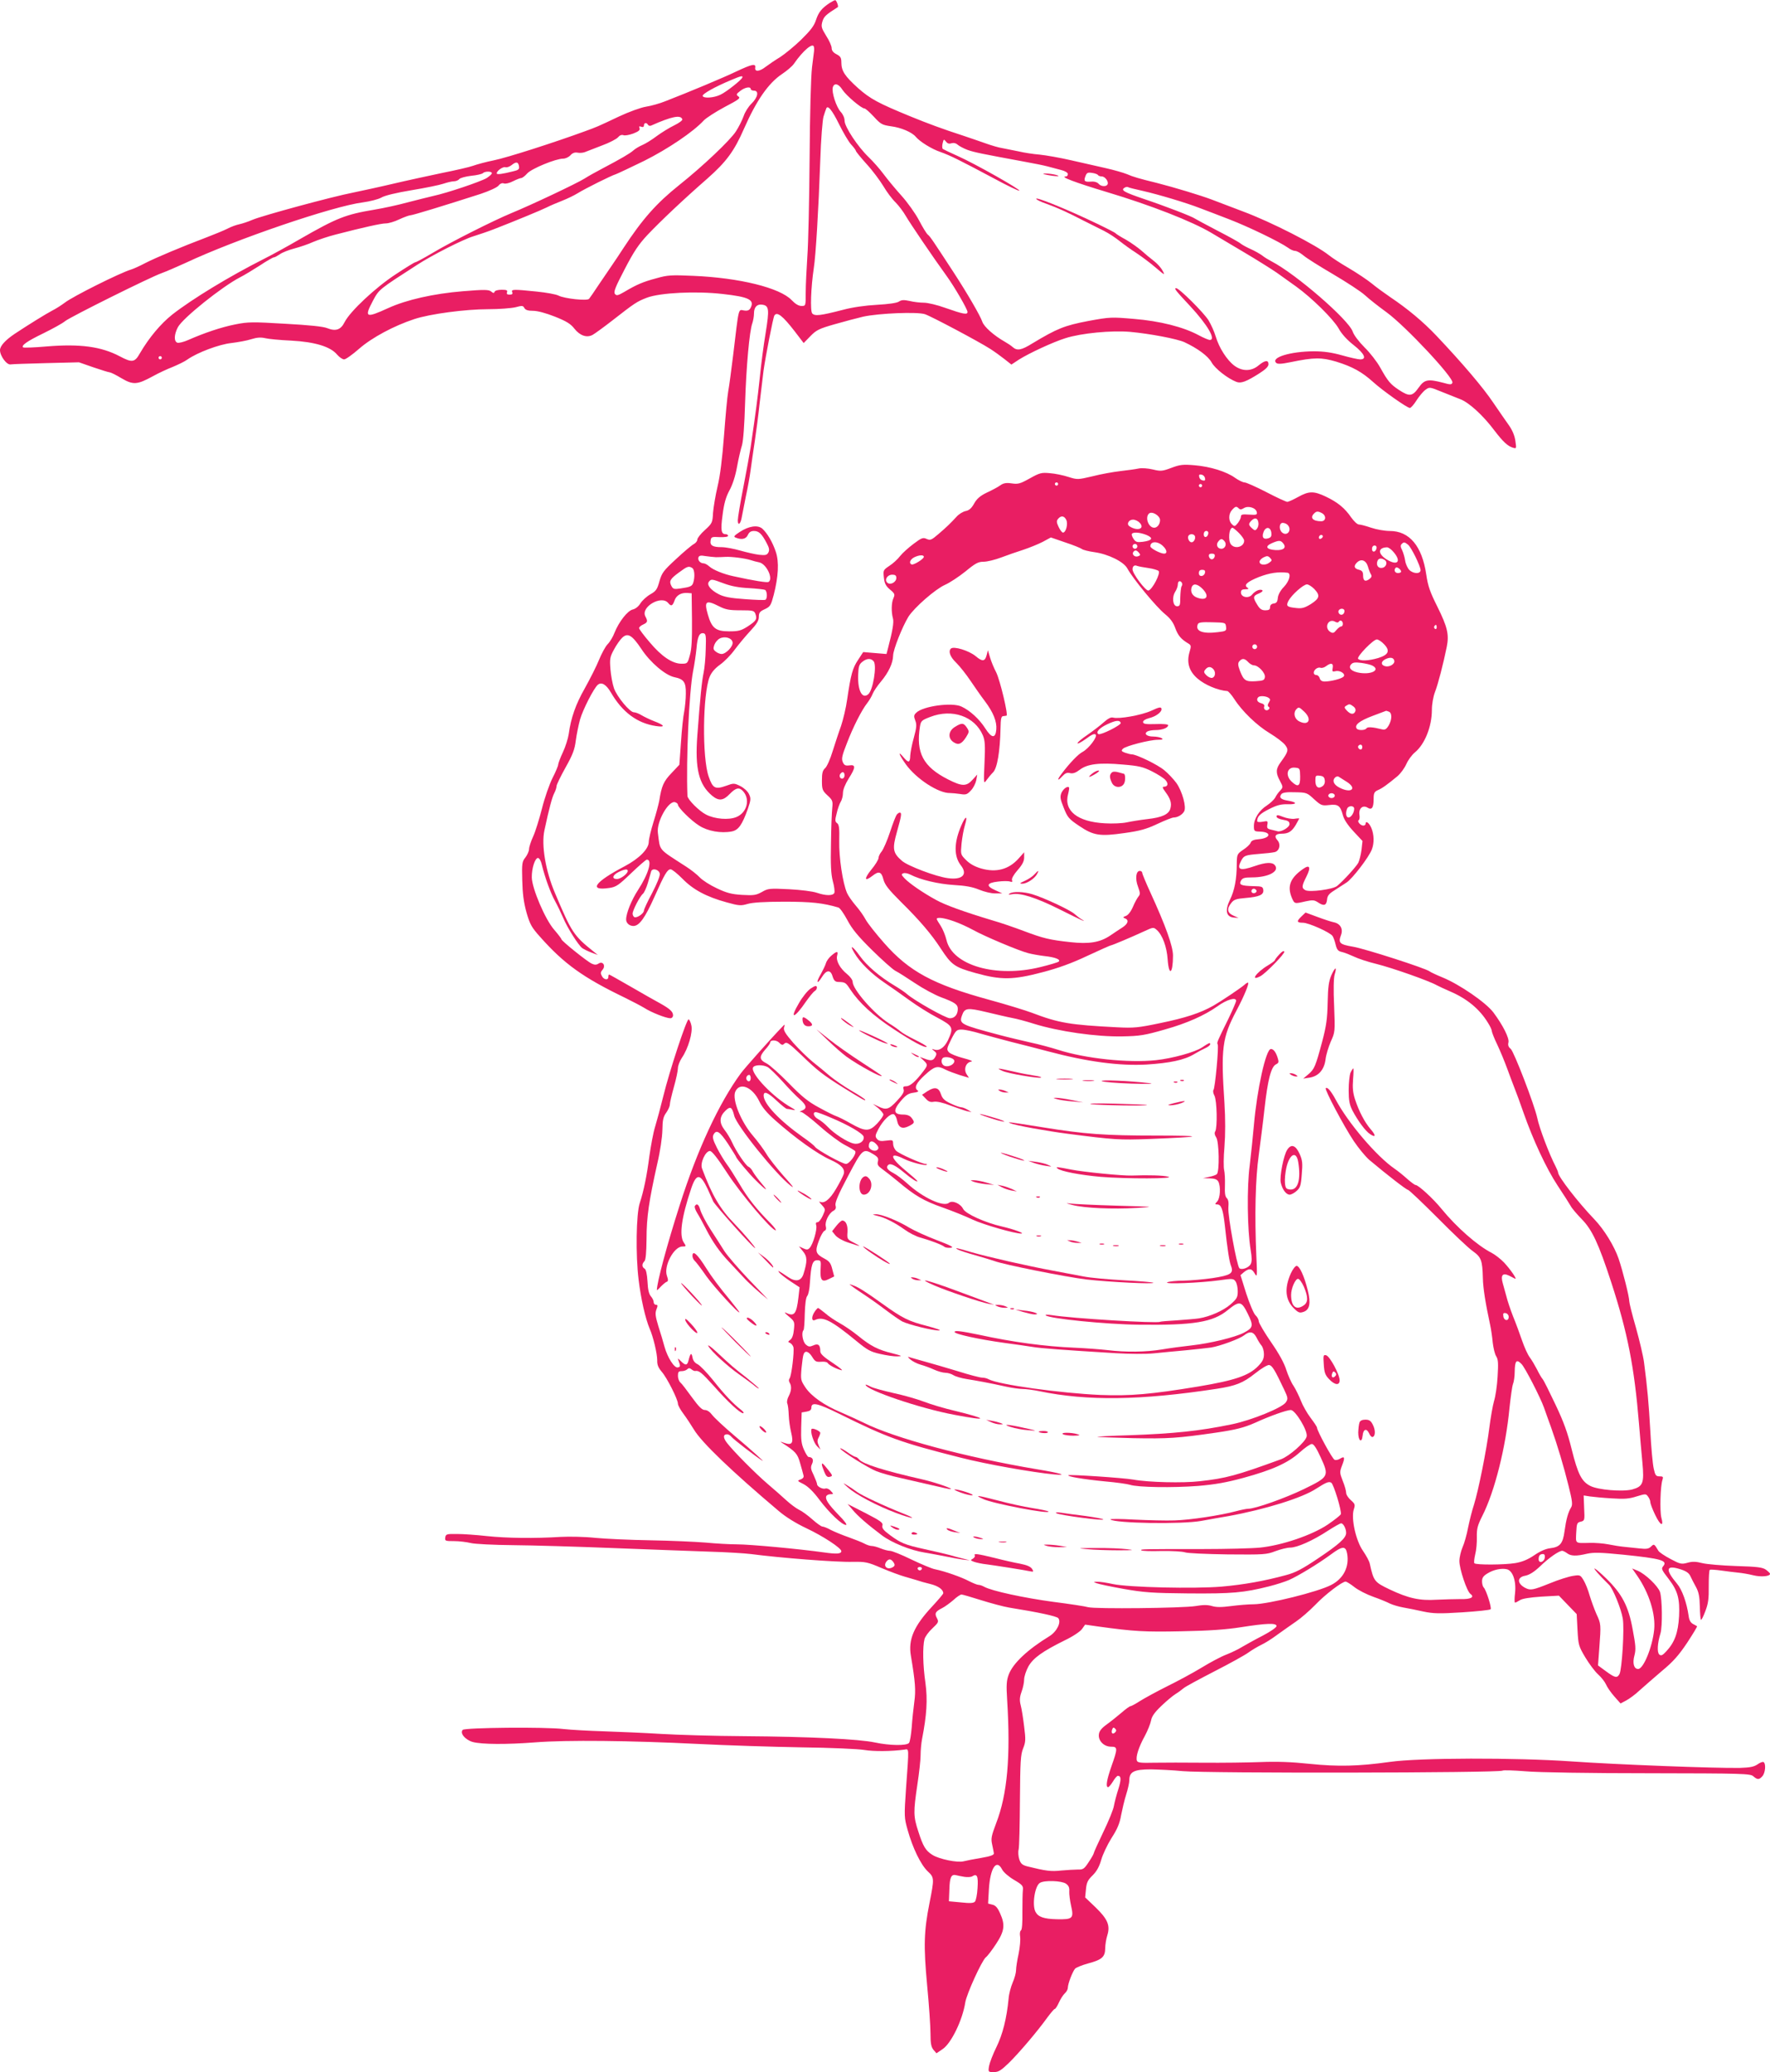 <?xml version="1.0" standalone="no"?>
<!DOCTYPE svg PUBLIC "-//W3C//DTD SVG 20010904//EN"
 "http://www.w3.org/TR/2001/REC-SVG-20010904/DTD/svg10.dtd">
<svg version="1.0" xmlns="http://www.w3.org/2000/svg"
 width="1094pt" height="1280pt" viewBox="0 0 1094 1280"
 preserveAspectRatio="xMidYMid meet">
<g transform="translate(0,1280) scale(0.1,-0.1)"
fill="#e91e63" stroke="none">
<path d="M5130 12783 c-50 -33 -70 -57 -86 -105 -12 -38 -34 -66 -92 -123 -41
-40 -100 -88 -129 -107 -30 -18 -71 -46 -91 -61 -38 -30 -69 -32 -64 -4 4 26
-20 21 -116 -24 -81 -39 -297 -129 -439 -184 -34 -14 -88 -29 -120 -34 -32 -5
-106 -32 -168 -61 -135 -64 -136 -64 -210 -91 -191 -70 -482 -163 -561 -179
-50 -10 -108 -26 -130 -34 -21 -8 -109 -28 -194 -45 -85 -18 -220 -47 -300
-66 -80 -19 -192 -43 -249 -55 -129 -25 -560 -142 -621 -168 -25 -11 -61 -23
-80 -27 -19 -4 -53 -16 -75 -28 -22 -11 -78 -34 -125 -52 -161 -61 -315 -126
-380 -159 -36 -19 -76 -37 -90 -41 -67 -20 -360 -166 -410 -205 -20 -15 -54
-37 -78 -49 -38 -20 -145 -86 -231 -143 -58 -39 -91 -75 -91 -101 0 -36 42
-93 66 -88 10 2 110 5 220 8 l202 5 89 -31 c50 -17 95 -31 101 -31 6 0 39 -16
72 -36 73 -43 98 -41 195 12 34 19 90 45 124 58 33 14 73 33 89 45 61 43 196
94 272 102 41 5 97 15 124 24 35 11 59 12 85 6 20 -5 92 -12 161 -15 146 -8
243 -37 284 -87 14 -16 33 -29 43 -29 10 0 52 30 93 66 79 69 216 142 341 183
97 32 316 61 456 61 68 0 143 6 169 12 41 11 47 11 55 -5 7 -12 23 -17 54 -17
28 0 79 -14 135 -36 70 -28 97 -44 120 -74 34 -43 76 -58 112 -39 13 7 67 46
121 88 141 110 153 118 215 142 82 31 305 42 469 23 162 -18 198 -36 172 -86
-8 -15 -18 -19 -40 -16 -37 6 -31 29 -68 -279 -11 -89 -24 -188 -30 -220 -6
-32 -17 -155 -26 -273 -11 -143 -24 -249 -40 -315 -13 -55 -25 -128 -28 -163
-3 -60 -5 -65 -50 -106 -26 -23 -47 -50 -47 -59 0 -9 -10 -22 -22 -28 -13 -7
-62 -48 -109 -92 -78 -72 -88 -85 -103 -137 -14 -51 -21 -61 -56 -81 -23 -13
-50 -38 -61 -55 -12 -20 -31 -35 -48 -39 -32 -7 -86 -76 -113 -144 -9 -24 -28
-56 -42 -70 -14 -14 -38 -59 -54 -98 -16 -40 -56 -118 -87 -174 -56 -98 -86
-182 -100 -284 -4 -27 -20 -78 -36 -112 -16 -34 -29 -69 -29 -76 0 -8 -16 -46
-35 -83 -19 -38 -49 -123 -65 -188 -17 -66 -41 -144 -55 -174 -14 -30 -25 -65
-25 -77 0 -12 -10 -35 -22 -51 -21 -26 -23 -37 -20 -142 2 -83 9 -137 26 -198
21 -73 31 -92 84 -151 149 -168 267 -252 522 -375 47 -23 102 -52 122 -64 43
-28 135 -64 161 -64 10 0 17 8 17 18 0 22 -19 40 -80 74 -25 13 -105 59 -178
101 -73 42 -135 77 -137 77 -3 0 -5 -7 -5 -15 0 -22 -28 -18 -40 6 -9 16 -8
24 3 37 23 25 4 57 -23 40 -13 -9 -25 -9 -42 -1 -29 13 -188 141 -188 151 0 4
-20 30 -44 58 -56 63 -138 256 -139 324 -1 56 20 120 38 120 8 0 19 -18 24
-42 19 -78 53 -172 81 -223 15 -27 38 -75 51 -105 25 -60 93 -168 118 -187 9
-6 34 -19 56 -27 l40 -15 -25 20 c-125 100 -137 119 -240 363 -58 136 -85 296
-65 387 29 135 47 203 61 230 8 15 14 35 14 43 0 9 25 60 55 114 45 80 57 112
64 168 5 38 17 96 26 129 18 63 86 195 110 215 23 19 52 2 81 -48 71 -122 163
-190 279 -207 60 -9 54 5 -12 30 -26 10 -61 27 -78 37 -16 10 -37 18 -47 18
-25 0 -104 95 -123 148 -9 26 -19 79 -22 118 -5 65 -3 76 22 122 15 28 38 61
51 73 34 32 61 16 119 -71 54 -82 147 -161 203 -173 59 -12 72 -31 71 -101 0
-34 -5 -83 -10 -111 -6 -27 -15 -113 -20 -189 l-10 -140 -49 -52 c-48 -50 -61
-79 -75 -169 -4 -22 -20 -82 -36 -133 -16 -51 -29 -106 -29 -122 0 -44 -60
-104 -149 -151 -187 -98 -226 -154 -94 -134 41 6 57 17 134 91 48 46 92 84 97
84 36 0 10 -89 -54 -187 -41 -63 -74 -144 -74 -183 0 -22 20 -40 45 -40 36 0
72 50 130 180 63 142 80 170 100 170 9 0 41 -26 73 -58 66 -68 149 -112 273
-146 76 -21 88 -22 129 -10 30 9 104 14 227 14 168 0 240 -8 335 -36 10 -3 34
-38 55 -77 29 -55 64 -98 152 -185 63 -62 128 -120 145 -129 17 -8 71 -43 121
-76 49 -33 123 -73 163 -88 84 -31 102 -44 102 -71 0 -35 -19 -58 -49 -58 -26
0 -221 110 -266 150 -11 10 -45 33 -75 51 -91 54 -173 124 -215 183 -45 63
-68 75 -34 19 34 -59 107 -130 184 -182 39 -26 108 -75 155 -109 47 -34 124
-83 173 -108 99 -53 102 -61 66 -140 -23 -47 -55 -68 -86 -57 -16 5 -16 4 1
-9 15 -12 17 -18 7 -36 -13 -25 -27 -27 -68 -11 l-28 10 23 -21 c27 -26 27
-30 0 -66 -46 -61 -82 -94 -106 -94 -19 0 -22 -4 -17 -20 5 -14 -6 -33 -41
-70 -50 -54 -67 -59 -117 -34 l-32 15 33 -26 c17 -15 32 -33 32 -40 0 -8 -17
-32 -38 -55 -49 -51 -73 -51 -162 -1 -38 22 -79 42 -91 46 -13 4 -61 28 -108
54 -67 36 -106 68 -185 149 -56 57 -118 113 -138 123 -46 23 -47 41 -8 86 17
18 30 38 30 42 0 19 39 18 56 0 12 -13 21 -16 28 -9 17 17 26 12 110 -68 99
-96 134 -123 259 -201 116 -72 141 -86 134 -74 -4 6 -42 31 -86 56 -44 26
-102 66 -130 89 -28 24 -75 63 -107 88 -31 25 -85 78 -121 118 -50 58 -62 78
-57 95 6 22 6 22 -13 2 -67 -69 -233 -256 -254 -285 -135 -184 -269 -472 -378
-815 -78 -243 -141 -478 -141 -524 0 -3 11 6 24 21 14 14 30 28 37 30 9 3 10
12 1 37 -21 60 43 181 96 181 24 0 24 1 8 25 -29 44 -14 154 46 333 32 95 56
94 101 -1 13 -29 29 -64 35 -78 9 -22 248 -289 259 -289 7 0 -69 90 -127 150
-89 91 -139 176 -201 342 -13 33 21 108 49 108 12 0 47 -44 106 -135 83 -128
275 -355 300 -355 6 0 -8 19 -31 43 -86 86 -143 158 -193 244 -29 48 -64 104
-79 123 -14 19 -41 63 -59 98 -25 50 -30 67 -22 83 18 33 38 21 90 -57 27 -42
50 -79 50 -81 0 -8 81 -105 120 -143 63 -63 85 -76 41 -25 -24 28 -49 62 -57
76 -7 15 -20 29 -28 32 -17 7 -77 96 -102 152 -10 22 -31 57 -47 77 -33 44
-31 81 8 118 29 28 40 22 53 -32 16 -63 255 -359 347 -431 29 -23 17 -6 -41
58 -44 50 -92 111 -107 137 -15 25 -52 76 -83 112 -75 87 -129 223 -110 271
26 63 106 32 149 -58 17 -36 47 -72 98 -117 125 -111 262 -209 343 -245 65
-29 90 -56 81 -87 -4 -13 -25 -54 -47 -91 -39 -67 -75 -95 -101 -80 -7 3 -1
-6 12 -20 24 -27 24 -27 6 -67 -10 -22 -24 -40 -32 -40 -10 0 -12 -6 -8 -20 7
-23 -20 -118 -41 -139 -11 -12 -18 -12 -40 -2 l-26 12 25 -31 c27 -32 28 -61
3 -140 -14 -44 -48 -51 -96 -18 -61 41 -67 44 -52 25 8 -9 39 -33 69 -53 l55
-36 -7 -62 c-12 -104 -26 -121 -78 -95 -12 6 -5 -4 17 -22 37 -31 38 -34 33
-82 -3 -33 -11 -55 -22 -63 -16 -12 -16 -14 -3 -19 9 -4 19 -16 22 -27 6 -27
-12 -179 -24 -193 -5 -6 -5 -17 0 -25 14 -22 12 -51 -5 -84 -9 -16 -13 -37 -9
-45 4 -9 8 -41 9 -72 1 -31 8 -79 15 -108 16 -66 6 -81 -43 -64 -25 9 -28 9
-13 0 84 -54 95 -67 111 -124 9 -32 19 -66 21 -76 4 -11 -2 -20 -18 -26 -22
-8 -21 -9 19 -29 28 -15 61 -47 98 -97 62 -82 139 -155 164 -155 9 0 -9 25
-46 62 -64 67 -83 95 -76 116 3 6 14 12 25 12 21 0 21 1 3 20 -10 12 -25 18
-33 15 -17 -6 -52 12 -52 27 0 7 -10 31 -21 56 -18 36 -20 48 -10 69 12 26 3
42 -22 43 -4 0 -17 20 -28 45 -16 36 -19 62 -17 137 l3 93 30 5 c22 4 30 11
30 25 0 36 39 27 171 -38 299 -148 378 -177 754 -272 157 -40 440 -90 575
-103 92 -8 40 8 -106 32 -446 75 -883 193 -1074 289 -33 16 -94 44 -136 62
-105 44 -183 99 -220 153 -30 45 -31 49 -25 120 4 40 9 79 13 87 9 25 32 17
53 -17 17 -28 24 -32 54 -30 19 2 37 -1 41 -7 8 -13 50 -36 85 -45 14 -4 -10
16 -52 44 -58 38 -78 57 -78 73 0 39 -13 50 -43 36 -23 -10 -30 -9 -47 6 -19
17 -28 74 -14 88 4 3 7 49 8 101 2 61 7 100 15 110 8 9 15 46 17 84 7 109 16
137 44 137 24 0 25 -3 22 -53 -4 -71 8 -85 51 -63 l33 16 -12 45 c-9 37 -18
49 -48 65 -55 29 -60 44 -35 110 11 31 27 59 35 62 9 3 12 13 8 28 -7 28 19
80 46 95 15 8 19 17 14 34 -4 17 16 65 77 180 90 171 94 174 157 136 28 -17
33 -25 28 -45 -5 -19 1 -28 26 -46 18 -13 62 -47 98 -77 103 -87 159 -120 276
-161 60 -21 144 -55 186 -75 66 -31 262 -87 300 -86 24 1 -47 27 -117 43 -106
24 -227 79 -242 109 -17 34 -67 55 -88 38 -33 -28 -161 31 -257 119 -29 26
-67 55 -85 64 -38 20 -49 35 -34 50 14 14 43 0 100 -47 44 -37 81 -61 81 -52
0 3 -34 33 -75 67 -97 80 -100 117 -7 70 43 -21 132 -44 140 -36 3 3 0 5 -7 5
-23 0 -164 63 -183 82 -10 10 -18 29 -18 43 0 23 -2 24 -43 19 -33 -5 -46 -2
-57 11 -12 15 -11 22 9 60 29 55 75 99 95 92 8 -3 18 -22 21 -41 9 -43 33 -53
75 -31 34 18 35 22 14 50 -10 13 -27 20 -51 20 -60 0 -65 25 -17 82 33 39 49
49 80 53 25 3 34 8 27 13 -25 16 -12 46 43 96 60 55 78 60 127 34 18 -9 58
-24 89 -34 l57 -17 -15 23 c-19 30 -4 72 28 77 15 2 -3 10 -49 22 -39 10 -79
26 -88 36 -15 17 -14 22 14 79 29 57 34 61 65 61 19 0 71 -11 117 -25 46 -13
131 -36 189 -51 58 -14 161 -41 230 -59 241 -64 438 -90 605 -81 145 9 235 28
295 64 25 15 57 32 73 39 15 7 27 17 27 23 0 12 -8 8 -50 -20 -45 -30 -183
-68 -286 -79 -171 -18 -436 10 -604 64 -41 13 -118 34 -170 45 -52 12 -138 32
-190 46 -245 65 -253 69 -234 122 16 46 33 48 151 20 59 -14 131 -31 158 -36
28 -5 88 -21 135 -36 155 -48 386 -81 546 -78 107 2 137 6 265 43 135 38 243
86 324 143 58 42 115 58 115 34 0 -7 -21 -56 -46 -108 -73 -148 -74 -151 -68
-161 8 -13 -16 -272 -26 -282 -4 -5 -2 -21 6 -35 16 -31 19 -198 5 -221 -6 -9
-4 -22 6 -37 18 -27 21 -210 4 -227 -5 -5 -27 -13 -48 -17 l-38 -8 42 -1 c31
-1 45 -6 53 -20 16 -31 12 -102 -7 -123 -15 -16 -15 -18 0 -18 25 0 36 -30 47
-127 16 -149 28 -227 39 -254 17 -45 -3 -57 -114 -74 -55 -8 -136 -15 -180
-16 -44 0 -89 -5 -100 -10 -27 -13 203 -4 319 12 83 12 90 11 102 -6 8 -10 14
-38 14 -61 0 -38 -5 -47 -45 -82 -44 -38 -126 -75 -195 -86 -19 -3 -80 -8
-135 -12 -55 -3 -102 -7 -105 -9 -18 -11 -546 21 -670 41 -25 4 -42 3 -37 -1
18 -20 371 -56 577 -58 338 -4 456 15 548 90 73 59 85 57 124 -22 37 -75 34
-87 -25 -118 -54 -28 -206 -65 -322 -78 -55 -6 -138 -17 -184 -25 -97 -16
-223 -18 -336 -4 -44 5 -136 12 -205 15 -184 8 -379 34 -590 80 -106 22 -150
28 -150 17 0 -13 153 -46 305 -67 66 -9 145 -20 175 -25 53 -9 186 -19 515
-39 84 -5 188 -6 235 -1 47 5 137 13 200 19 63 6 133 14 155 17 56 9 175 53
204 75 35 28 58 24 77 -13 9 -18 23 -41 31 -50 8 -9 15 -33 15 -53 0 -29 -8
-45 -36 -74 -58 -59 -144 -88 -371 -126 -291 -48 -420 -59 -603 -52 -249 11
-631 64 -692 97 -10 6 -28 10 -40 10 -12 0 -79 17 -148 39 -70 21 -161 48
-202 59 -41 11 -84 24 -95 27 -18 6 -17 4 3 -14 13 -11 41 -25 62 -31 22 -6
58 -19 82 -30 24 -11 56 -20 71 -20 15 0 38 -7 50 -15 13 -8 50 -19 83 -24 63
-10 140 -24 244 -47 36 -8 81 -14 100 -14 19 0 67 -6 105 -14 294 -61 624 -57
1095 15 118 18 163 36 236 94 40 32 77 54 88 53 19 -3 35 -30 92 -150 25 -53
26 -59 11 -81 -22 -33 -211 -110 -332 -135 -203 -42 -359 -58 -638 -68 -109
-3 -197 -8 -195 -10 2 -1 102 -5 223 -8 214 -4 275 0 510 34 123 18 174 31
242 61 89 41 196 79 221 79 28 0 107 -130 98 -164 -8 -34 -107 -121 -158 -140
-277 -101 -340 -118 -503 -136 -102 -12 -317 -7 -410 10 -62 11 -395 33 -402
27 -8 -8 93 -25 226 -38 69 -6 139 -16 155 -21 48 -16 267 -19 421 -7 106 9
174 21 281 50 179 49 275 92 348 158 31 28 64 51 74 51 12 0 29 -26 55 -83 53
-116 51 -120 -105 -196 -116 -56 -299 -121 -343 -121 -11 0 -45 -7 -75 -15
-97 -26 -282 -54 -380 -57 -52 -2 -165 1 -250 5 -85 5 -151 5 -147 1 23 -24
443 -31 562 -9 44 8 121 22 170 30 224 41 454 112 540 169 61 39 78 46 93 37
15 -9 66 -177 59 -195 -3 -7 -40 -36 -81 -64 -97 -65 -282 -128 -418 -142 -51
-5 -210 -9 -353 -9 -369 0 -389 0 -381 -8 3 -4 59 -6 124 -4 65 1 130 -3 145
-8 14 -6 133 -11 264 -13 226 -2 241 -1 296 20 32 12 73 22 91 22 43 0 140 43
233 104 39 25 76 46 82 46 14 0 31 -33 31 -59 0 -32 -44 -71 -177 -160 -94
-63 -137 -86 -195 -101 -132 -36 -261 -59 -398 -71 -168 -14 -573 -5 -672 16
-38 8 -81 15 -96 14 -26 0 -26 0 -4 -9 12 -5 87 -21 166 -35 126 -22 176 -26
402 -28 269 -2 341 4 499 44 44 11 99 29 122 39 55 24 180 100 255 155 75 56
95 57 104 9 15 -82 -22 -156 -99 -195 -83 -43 -387 -118 -478 -119 -31 0 -93
-5 -139 -11 -60 -8 -93 -8 -119 0 -27 8 -55 8 -101 0 -78 -13 -622 -19 -665
-7 -16 5 -114 20 -216 33 -178 24 -379 67 -426 93 -12 7 -28 12 -36 12 -8 0
-34 11 -58 23 -47 25 -150 61 -209 73 -19 3 -85 31 -146 60 -61 30 -121 54
-133 54 -12 0 -38 7 -58 15 -19 8 -44 15 -55 15 -11 0 -32 7 -46 15 -15 8 -58
25 -97 39 -38 13 -88 34 -110 45 -21 12 -45 21 -52 21 -7 0 -35 20 -62 44 -28
25 -65 52 -83 60 -18 9 -53 35 -78 58 -25 23 -76 68 -115 101 -76 65 -213 203
-252 254 -25 32 -24 53 1 53 8 0 20 -7 27 -16 12 -15 145 -118 189 -146 26
-18 -61 61 -175 157 -60 51 -120 107 -133 124 -14 19 -31 31 -46 31 -17 0 -37
20 -80 79 -31 43 -63 85 -71 91 -8 7 -15 25 -15 41 0 24 4 29 23 29 13 0 28 5
35 12 8 8 15 8 26 -1 7 -6 18 -11 22 -10 24 4 39 -8 116 -93 90 -102 163 -168
181 -168 7 1 1 10 -13 21 -49 38 -103 95 -172 182 -39 48 -82 93 -97 100 -17
8 -28 23 -31 42 -6 32 -13 27 -24 -17 -8 -34 -19 -35 -48 -6 -19 19 -21 19
-14 2 12 -32 12 -38 -5 -41 -21 -5 -63 60 -82 128 -8 30 -25 87 -38 127 -18
60 -21 79 -12 103 9 23 9 29 -3 29 -8 0 -14 8 -14 17 0 9 -8 25 -17 35 -12 14
-19 42 -21 91 -3 47 -9 75 -18 80 -17 10 -18 29 -1 46 8 8 12 51 13 139 0 134
15 233 66 462 19 80 31 166 32 210 1 61 5 81 24 107 12 17 22 39 22 50 0 10
11 58 25 108 14 49 25 102 25 117 0 15 11 43 24 63 40 58 69 159 59 201 -4 19
-12 36 -17 37 -12 3 -120 -324 -156 -473 -17 -69 -40 -154 -51 -190 -11 -35
-26 -116 -35 -179 -16 -123 -35 -217 -60 -293 -22 -67 -26 -320 -7 -473 14
-118 42 -240 68 -302 23 -52 47 -155 47 -196 -1 -28 7 -46 28 -71 32 -36 100
-171 100 -197 0 -10 15 -37 33 -61 18 -24 47 -68 66 -99 47 -79 236 -260 524
-503 42 -36 106 -76 172 -107 100 -47 215 -122 215 -141 0 -17 -29 -19 -106
-8 -156 22 -460 50 -539 50 -44 0 -132 5 -195 11 -63 5 -216 12 -340 14 -124
2 -277 9 -340 15 -64 7 -160 9 -215 6 -162 -10 -332 -8 -455 5 -63 7 -146 13
-185 13 -65 1 -70 -1 -73 -22 -3 -21 0 -22 55 -22 32 0 78 -6 103 -12 25 -6
141 -12 260 -13 118 -1 397 -9 620 -18 223 -9 489 -18 592 -22 103 -3 220 -10
260 -15 174 -23 526 -51 628 -48 79 1 92 -1 180 -39 52 -22 115 -45 140 -52
25 -7 59 -17 75 -22 17 -6 55 -17 85 -24 49 -12 80 -34 80 -57 0 -5 -31 -41
-68 -81 -113 -121 -150 -205 -132 -306 27 -161 31 -213 21 -284 -5 -39 -13
-110 -16 -157 -4 -47 -11 -91 -17 -97 -15 -18 -121 -16 -210 3 -98 21 -401 36
-808 39 -184 1 -416 8 -515 14 -99 6 -257 13 -351 16 -93 3 -206 9 -250 14
-113 14 -610 9 -624 -5 -20 -20 16 -62 62 -75 58 -15 208 -16 388 -2 193 15
586 11 1005 -10 176 -9 464 -18 640 -21 176 -2 350 -10 386 -16 58 -10 170 -9
249 2 29 4 29 22 10 -237 -12 -176 -12 -182 10 -260 31 -111 81 -214 124 -255
41 -38 41 -44 11 -195 -35 -176 -37 -267 -15 -505 12 -124 21 -260 21 -302 0
-60 4 -82 18 -100 l19 -22 38 26 c53 35 123 179 140 288 8 52 102 258 127 279
10 7 38 44 63 82 52 79 58 118 25 190 -15 34 -28 49 -47 53 l-27 7 5 88 c8
132 47 191 82 122 9 -17 40 -44 74 -64 51 -30 57 -37 54 -63 -2 -16 -3 -77 -3
-136 1 -66 -2 -109 -9 -113 -6 -4 -8 -20 -5 -38 3 -18 -1 -65 -9 -105 -9 -40
-16 -86 -16 -102 0 -16 -9 -50 -21 -77 -11 -26 -23 -70 -25 -98 -12 -125 -37
-222 -75 -300 -22 -44 -42 -97 -46 -118 -6 -37 -5 -37 30 -37 29 0 44 10 93
57 64 63 178 197 238 281 21 28 41 52 45 52 5 0 16 18 26 40 10 22 26 47 36
56 11 10 19 25 19 35 0 24 29 100 45 118 7 7 43 22 80 32 86 23 105 40 106 93
0 23 6 59 13 81 19 61 2 100 -72 172 l-65 62 5 51 c4 41 11 56 41 85 25 25 41
53 53 95 9 33 38 94 64 136 36 55 51 92 59 140 7 35 20 92 31 127 11 34 20 74
20 90 0 52 29 67 133 67 50 -1 139 -5 197 -11 151 -14 1952 -11 1976 3 5 4 70
2 144 -4 77 -7 404 -12 761 -12 582 -1 628 -2 646 -19 25 -22 36 -22 56 1 18
20 23 77 7 87 -5 3 -22 -3 -37 -14 -22 -15 -46 -20 -108 -22 -150 -3 -772 21
-1041 40 -344 24 -943 23 -1124 -3 -194 -27 -319 -30 -495 -12 -114 12 -203
15 -305 11 -80 -3 -237 -5 -350 -4 -113 1 -250 1 -306 0 -83 -2 -102 0 -107
12 -9 23 11 85 48 152 18 33 35 76 39 96 5 27 22 51 64 91 31 30 71 63 87 73
17 10 39 27 50 36 11 10 97 56 190 104 94 48 188 100 210 116 22 16 58 37 80
48 22 10 67 38 100 63 33 24 85 60 115 81 30 20 84 67 120 104 60 63 165 143
187 143 5 0 30 -15 54 -34 24 -19 77 -46 117 -60 40 -14 86 -33 103 -42 17 -8
54 -19 82 -24 29 -5 84 -16 124 -25 62 -13 98 -14 240 -5 92 6 171 14 176 19
8 8 -27 119 -43 135 -6 6 -10 23 -10 38 0 21 8 33 33 48 38 24 88 34 121 26
36 -9 58 -73 50 -147 -4 -33 -4 -59 0 -59 4 0 17 7 30 15 15 10 61 17 132 22
l109 6 55 -57 55 -57 5 -97 c5 -93 7 -101 48 -170 24 -40 59 -87 79 -105 20
-18 42 -46 49 -62 7 -17 30 -50 51 -74 l39 -44 34 18 c19 10 58 38 85 64 28
25 90 79 138 120 68 56 103 96 154 172 36 55 64 101 62 103 -2 2 -14 8 -25 14
-15 8 -24 24 -27 49 -12 84 -41 164 -72 200 -74 88 -69 117 18 90 39 -12 56
-24 65 -44 7 -16 23 -46 35 -68 16 -30 22 -59 23 -118 1 -43 4 -80 7 -83 3 -3
15 21 27 53 18 47 22 77 21 155 0 53 2 99 7 101 4 2 36 0 72 -5 36 -5 83 -11
105 -13 22 -2 63 -9 91 -16 48 -12 104 -7 104 9 0 4 -12 15 -25 25 -21 15 -52
19 -184 23 -88 3 -182 11 -210 18 -39 10 -61 11 -92 2 -37 -10 -45 -8 -105 24
-36 19 -70 42 -74 50 -26 44 -27 44 -46 26 -14 -14 -28 -16 -73 -11 -31 3 -74
8 -96 10 -22 2 -65 9 -95 15 -30 6 -82 10 -115 9 -92 -2 -86 -6 -83 63 3 57 5
63 28 68 24 6 25 8 21 84 l-3 78 38 -6 c22 -3 82 -9 135 -12 78 -5 108 -3 154
12 56 17 58 17 71 -1 8 -10 14 -26 14 -34 0 -9 13 -44 30 -79 32 -67 55 -77
38 -16 -10 39 -6 195 7 232 6 19 4 22 -18 22 -22 0 -27 6 -36 48 -6 26 -16
130 -21 232 -10 175 -18 264 -39 425 -5 39 -28 135 -50 214 -23 79 -41 152
-41 162 0 29 -40 187 -66 264 -27 78 -89 179 -149 242 -101 105 -225 265 -225
290 0 4 -7 21 -15 37 -39 74 -102 240 -114 301 -17 79 -144 410 -164 426 -14
11 -18 23 -14 39 7 26 -34 107 -93 186 -46 61 -209 173 -314 216 -39 16 -75
33 -81 38 -22 18 -400 140 -473 152 -82 14 -92 23 -74 71 15 39 -4 72 -45 80
-15 3 -61 18 -101 33 l-73 27 -24 -23 c-33 -31 -31 -40 8 -40 35 0 169 -60
183 -82 5 -7 14 -31 19 -53 8 -32 15 -41 40 -46 17 -4 49 -17 73 -28 24 -12
87 -33 141 -46 96 -24 321 -103 371 -131 14 -7 51 -25 82 -38 105 -45 183
-109 235 -195 13 -20 23 -42 23 -49 0 -7 15 -46 34 -85 19 -40 46 -106 61
-147 15 -41 36 -97 47 -125 11 -27 35 -93 53 -145 61 -174 143 -349 211 -452
38 -57 74 -114 82 -128 7 -14 38 -50 68 -81 64 -65 104 -150 182 -389 102
-313 143 -524 172 -875 6 -71 15 -179 21 -239 12 -129 4 -148 -63 -167 -59
-15 -211 -3 -259 22 -54 27 -77 74 -115 226 -25 102 -49 169 -100 276 -37 78
-72 149 -79 157 -7 8 -23 35 -35 60 -13 25 -33 59 -45 75 -13 17 -34 64 -48
105 -14 41 -39 109 -56 150 -16 41 -34 95 -40 120 -7 25 -17 62 -23 83 -14 50
-1 66 39 47 16 -8 32 -16 37 -19 16 -7 -28 57 -68 100 -21 22 -56 49 -77 60
-87 44 -216 157 -310 272 -51 63 -143 147 -160 147 -5 0 -28 17 -52 38 -23 21
-58 49 -77 62 -111 76 -288 283 -365 428 -29 53 -51 79 -61 70 -8 -9 111 -233
172 -325 30 -45 74 -98 97 -118 113 -95 230 -185 239 -185 6 0 88 -78 182
-172 94 -95 192 -188 218 -206 53 -38 60 -56 63 -167 1 -62 17 -160 46 -294 5
-24 12 -71 15 -105 4 -33 13 -72 22 -85 12 -20 13 -44 8 -125 -3 -56 -13 -123
-22 -151 -8 -27 -21 -102 -29 -165 -17 -136 -68 -390 -95 -475 -11 -33 -27
-96 -36 -140 -8 -44 -24 -100 -35 -124 -10 -24 -19 -62 -19 -84 0 -49 46 -187
68 -203 28 -20 3 -34 -61 -32 -34 0 -100 -2 -147 -4 -106 -7 -176 9 -292 64
-94 45 -98 51 -122 159 -3 15 -22 50 -42 79 -44 63 -74 199 -57 255 10 30 8
35 -18 58 -16 14 -29 34 -29 46 0 11 -9 44 -21 73 -19 50 -20 54 -4 96 19 49
16 59 -13 41 -11 -7 -26 -10 -33 -7 -14 5 -109 180 -109 199 0 5 -18 32 -40
61 -22 29 -49 77 -60 106 -11 28 -31 69 -45 91 -15 21 -34 66 -45 99 -12 40
-44 99 -94 171 -42 61 -76 119 -76 129 0 10 -9 27 -20 37 -11 10 -36 69 -57
133 l-36 115 22 19 c32 25 48 23 66 -9 15 -26 16 -19 10 107 -11 252 -6 477
15 625 10 77 27 207 36 290 19 172 40 255 70 270 18 9 19 14 11 40 -12 37 -26
55 -42 55 -31 0 -86 -251 -105 -470 -6 -69 -18 -181 -26 -250 -18 -136 -15
-394 6 -522 8 -48 8 -72 0 -87 -12 -23 -57 -38 -70 -25 -16 17 -72 326 -68
374 3 32 0 50 -10 59 -10 10 -13 32 -11 80 1 36 -1 78 -5 93 -4 15 -4 80 2
145 6 77 6 171 0 268 -23 339 -14 405 73 570 49 92 83 175 72 175 -4 0 -14 -6
-22 -14 -26 -22 -142 -100 -191 -128 -81 -46 -173 -76 -329 -108 -137 -29
-165 -31 -265 -26 -293 15 -361 26 -529 90 -37 14 -157 51 -267 81 -343 94
-491 174 -645 349 -53 60 -104 125 -115 146 -11 21 -38 60 -61 86 -22 26 -47
61 -54 78 -27 63 -50 220 -48 320 2 79 -1 102 -13 111 -13 9 -14 18 -3 60 6
28 18 60 25 72 8 12 14 37 14 55 0 20 14 54 35 88 44 69 45 88 5 82 -24 -3
-32 0 -41 20 -9 21 -5 40 25 116 38 100 92 206 126 249 12 15 28 42 34 58 7
17 30 50 51 75 47 56 74 114 75 160 0 36 57 179 95 241 37 57 165 169 225 196
30 13 87 51 127 83 62 51 79 60 112 60 22 0 71 12 108 26 37 14 100 36 138 48
39 13 93 35 120 49 l50 27 90 -31 c49 -16 95 -35 101 -40 7 -6 42 -15 79 -20
85 -12 181 -59 203 -101 35 -64 178 -237 232 -281 33 -27 51 -51 64 -87 17
-46 35 -68 82 -96 16 -10 17 -15 6 -52 -19 -64 -3 -119 50 -164 45 -39 126
-73 184 -77 6 -1 25 -22 42 -48 49 -77 142 -166 221 -213 41 -25 83 -57 94
-72 23 -30 20 -41 -28 -107 -30 -41 -31 -65 -4 -115 20 -38 20 -39 1 -60 -11
-11 -25 -31 -31 -44 -7 -12 -29 -33 -50 -47 -48 -30 -81 -82 -81 -127 0 -32 2
-34 36 -35 75 -2 70 -40 -6 -47 -30 -2 -46 -9 -50 -21 -3 -10 -24 -30 -46 -44
-38 -26 -39 -29 -40 -87 0 -95 -14 -165 -42 -222 -32 -66 -24 -105 23 -110
l30 -2 -32 14 c-38 17 -42 42 -13 78 16 21 30 26 89 31 85 7 113 20 109 50 -3
20 -9 22 -60 23 -77 2 -92 8 -78 34 9 16 21 20 67 20 103 0 174 38 142 76 -16
19 -55 18 -124 -6 -92 -32 -113 -23 -84 33 17 32 25 35 109 42 41 3 85 8 97
11 31 6 41 49 18 74 -22 24 -12 40 26 40 42 0 63 13 88 55 11 20 21 37 21 39
0 1 -13 1 -30 -2 -16 -2 -48 3 -70 12 -33 13 -40 13 -40 2 0 -8 16 -16 40 -20
31 -5 40 -11 40 -27 0 -20 -52 -50 -74 -44 -6 2 -24 6 -40 10 -23 5 -27 10
-23 31 4 23 2 24 -29 18 -21 -4 -34 -2 -34 4 0 28 18 46 74 74 47 24 73 31
114 30 60 -2 62 12 3 22 -45 7 -58 20 -41 41 8 9 33 13 84 11 71 -1 75 -3 118
-43 42 -38 48 -41 92 -36 56 7 70 -4 85 -60 7 -28 29 -62 66 -102 l56 -60 -6
-55 c-4 -30 -13 -66 -20 -80 -14 -25 -91 -110 -131 -143 -26 -21 -169 -40
-196 -26 -24 13 -23 26 7 85 29 58 20 76 -23 45 -78 -55 -97 -106 -68 -176 17
-39 16 -39 85 -23 43 9 53 9 75 -5 38 -26 54 -21 58 15 2 25 12 37 44 57 22
14 56 36 76 49 36 23 139 157 157 205 15 39 14 91 -3 132 -14 33 -36 48 -36
25 0 -5 -6 -10 -14 -10 -17 0 -40 26 -28 34 5 3 7 18 4 34 -5 38 21 61 50 43
27 -17 38 -1 38 55 0 34 4 43 26 53 28 12 58 34 121 86 19 16 44 50 55 75 11
25 35 58 54 73 60 50 104 159 104 262 0 35 8 80 19 110 19 48 52 176 73 280
15 75 4 122 -57 245 -46 92 -59 127 -70 202 -26 175 -104 268 -225 268 -31 0
-83 9 -115 20 -32 11 -66 20 -76 20 -10 0 -31 20 -48 44 -40 58 -83 93 -156
128 -76 36 -105 35 -172 -2 -29 -16 -59 -30 -67 -30 -7 0 -66 27 -129 60 -64
33 -125 60 -135 60 -10 0 -37 13 -58 28 -54 39 -154 70 -251 78 -71 6 -90 4
-143 -16 -56 -21 -66 -22 -115 -10 -30 7 -68 10 -87 6 -18 -4 -69 -11 -113
-16 -44 -5 -122 -19 -172 -32 -91 -21 -93 -22 -150 -4 -31 10 -83 21 -114 23
-52 5 -63 2 -124 -32 -59 -33 -73 -37 -112 -31 -35 5 -51 2 -72 -13 -14 -10
-51 -30 -82 -44 -41 -20 -61 -37 -78 -67 -16 -29 -31 -43 -53 -47 -16 -3 -42
-19 -56 -35 -37 -40 -59 -62 -113 -108 -42 -36 -49 -39 -72 -29 -22 10 -31 7
-80 -30 -31 -23 -69 -57 -84 -76 -15 -20 -45 -47 -67 -61 -37 -25 -38 -27 -33
-72 4 -37 12 -52 38 -74 30 -25 31 -30 21 -53 -13 -28 -14 -85 -3 -125 7 -23
-3 -79 -30 -182 l-10 -38 -72 6 -72 6 -32 -49 c-34 -51 -44 -88 -67 -243 -7
-52 -25 -126 -38 -165 -14 -38 -37 -109 -52 -156 -14 -47 -35 -94 -46 -104
-16 -14 -20 -31 -20 -77 0 -54 3 -62 34 -91 32 -29 34 -36 30 -77 -3 -25 -7
-124 -8 -220 -3 -131 0 -189 11 -232 9 -32 13 -64 10 -73 -8 -19 -52 -19 -108
0 -26 9 -98 18 -172 22 -121 6 -130 5 -168 -17 -36 -20 -51 -22 -122 -18 -66
4 -96 12 -157 41 -41 19 -88 49 -105 67 -16 17 -55 48 -85 67 -176 114 -159
93 -174 209 -9 69 68 204 108 188 9 -3 16 -10 16 -15 0 -17 81 -98 131 -129
52 -34 135 -49 202 -36 41 8 64 41 99 139 19 56 20 65 7 92 -8 17 -31 38 -53
49 -38 19 -42 19 -88 2 -68 -24 -83 -16 -108 57 -41 115 -37 509 6 616 11 27
32 52 64 75 27 19 68 61 91 93 24 32 67 84 96 115 40 43 53 64 53 87 0 26 6
34 37 48 34 16 38 24 55 88 29 114 34 203 13 266 -20 60 -52 114 -83 143 -29
25 -83 17 -140 -20 -36 -24 -40 -29 -25 -35 37 -15 63 -9 75 16 8 18 19 25 38
25 30 0 48 -17 78 -74 16 -30 19 -43 11 -59 -9 -16 -18 -18 -57 -14 -26 3 -78
15 -117 26 -38 11 -90 21 -115 21 -56 0 -73 11 -68 41 3 22 7 24 56 21 31 -1
52 2 52 8 0 5 -6 10 -14 10 -29 0 -33 24 -20 120 9 70 20 109 42 150 19 34 37
89 47 145 9 50 23 110 31 135 8 29 15 124 19 260 7 223 27 447 45 494 5 15 10
42 10 60 0 39 19 59 51 54 42 -6 45 -27 21 -175 -13 -76 -29 -203 -37 -283
-14 -131 -22 -191 -56 -425 -6 -38 -26 -149 -45 -246 -19 -96 -34 -188 -34
-203 0 -38 18 -23 25 22 4 20 15 78 25 127 11 50 24 122 29 160 5 39 17 120
26 180 9 61 23 166 30 235 8 69 19 159 24 200 12 86 59 329 67 341 16 26 51
-1 126 -98 l55 -72 42 43 c36 37 54 46 149 73 59 17 139 38 177 47 96 21 336
31 382 15 39 -13 333 -169 403 -214 25 -16 64 -44 88 -63 l43 -34 47 31 c62
39 210 108 287 132 97 31 284 49 400 39 121 -11 290 -43 336 -64 81 -38 145
-85 167 -124 21 -39 101 -101 154 -121 28 -11 62 2 142 53 38 24 56 42 56 56
0 28 -22 25 -61 -7 -45 -38 -102 -38 -151 -1 -46 35 -94 111 -114 179 -9 30
-29 75 -45 101 -32 50 -181 198 -200 198 -15 0 -2 -16 86 -110 108 -116 163
-210 122 -210 -7 0 -38 13 -68 29 -94 51 -240 88 -400 101 -140 12 -148 12
-284 -13 -146 -28 -191 -46 -344 -138 -69 -43 -95 -47 -122 -23 -10 9 -31 23
-47 32 -69 39 -131 94 -141 125 -12 36 -92 174 -178 306 -127 194 -143 219
-158 231 -9 7 -33 47 -55 89 -22 42 -71 111 -110 154 -38 42 -88 103 -111 134
-23 31 -64 77 -90 102 -67 64 -149 188 -149 225 0 18 -10 40 -24 55 -27 29
-57 121 -49 151 8 30 36 24 60 -15 24 -36 117 -115 136 -115 6 0 32 -23 58
-51 42 -46 51 -51 106 -59 63 -8 130 -37 153 -65 25 -30 99 -76 153 -94 59
-21 114 -48 330 -163 81 -44 152 -78 157 -76 14 4 -276 168 -380 214 -47 21
-89 41 -93 44 -4 4 -5 20 -1 35 6 26 8 27 20 11 9 -12 19 -16 34 -11 14 4 28
1 39 -9 9 -8 37 -23 61 -32 42 -15 88 -24 353 -73 56 -10 120 -23 142 -29 22
-6 59 -16 83 -22 25 -6 42 -17 42 -25 0 -8 -5 -15 -12 -15 -42 0 56 -37 252
-96 271 -81 527 -181 648 -253 26 -16 115 -68 197 -117 83 -49 175 -107 207
-129 31 -22 84 -60 119 -85 97 -70 228 -199 262 -258 19 -35 53 -72 94 -104
66 -52 83 -88 40 -88 -12 0 -63 11 -112 25 -64 18 -115 25 -175 25 -145 -1
-266 -38 -233 -71 9 -9 31 -8 90 4 146 30 190 30 282 3 100 -31 158 -63 227
-125 58 -53 211 -161 228 -161 6 0 25 21 41 47 17 26 41 55 55 65 25 18 26 18
95 -10 39 -16 92 -37 118 -47 54 -19 143 -100 214 -195 52 -68 81 -95 112
-105 24 -7 24 -7 17 41 -4 31 -18 65 -38 94 -18 25 -62 89 -99 143 -63 94
-191 244 -349 411 -84 89 -182 170 -285 239 -38 26 -92 65 -118 87 -26 21 -90
64 -141 94 -52 30 -106 66 -122 79 -78 63 -357 206 -532 271 -64 24 -151 57
-192 73 -69 26 -230 75 -340 103 -110 27 -148 38 -184 54 -22 9 -81 26 -130
37 -50 11 -147 33 -216 49 -69 16 -156 31 -195 35 -38 3 -97 12 -130 20 -33 7
-78 16 -100 20 -22 3 -69 17 -105 30 -36 13 -99 34 -140 48 -121 39 -218 75
-323 118 -200 82 -248 108 -324 175 -82 74 -103 106 -103 158 0 29 -5 38 -30
51 -20 10 -30 23 -30 38 0 13 -15 47 -34 76 -30 49 -32 57 -23 89 10 31 21 41
95 88 6 4 -9 44 -16 43 -4 0 -18 -7 -32 -16z m-99 -275 c2 -17 3 -7 -12 -123
-7 -62 -13 -276 -15 -565 -2 -256 -8 -528 -14 -605 -5 -77 -10 -177 -10 -222
0 -83 0 -83 -26 -83 -18 0 -38 12 -61 36 -72 76 -322 138 -608 150 -135 6
-158 5 -228 -15 -83 -22 -122 -39 -198 -84 -40 -23 -48 -25 -58 -13 -10 12 2
42 60 153 57 110 86 153 142 213 83 87 217 214 368 346 118 104 167 170 228
310 77 175 151 281 235 337 30 20 63 48 73 63 58 84 121 136 124 102z m-443
-187 c-5 -15 -100 -90 -135 -106 -41 -20 -104 -24 -110 -8 -4 12 74 56 177 99
61 26 73 28 68 15z m52 -71 c0 -5 9 -10 20 -10 32 0 25 -41 -15 -80 -19 -18
-41 -53 -49 -78 -9 -25 -30 -67 -47 -93 -35 -55 -206 -217 -352 -333 -140
-112 -226 -209 -344 -389 -21 -33 -53 -80 -70 -105 -18 -26 -55 -81 -83 -122
-27 -41 -54 -80 -59 -86 -11 -14 -152 1 -189 20 -15 8 -76 19 -136 25 -146 15
-157 14 -150 -4 4 -11 0 -15 -16 -15 -16 0 -20 4 -16 15 4 12 -3 15 -33 15
-23 0 -41 -5 -44 -12 -3 -10 -8 -10 -21 1 -15 12 -40 13 -174 2 -183 -15 -350
-53 -462 -104 -140 -64 -150 -59 -95 45 38 71 36 69 275 223 91 59 282 156
345 175 39 12 97 32 130 45 124 48 291 117 325 134 19 10 62 28 95 41 33 13
76 34 95 46 47 29 209 110 237 118 11 4 90 41 174 82 148 74 305 180 370 251
15 15 72 52 128 82 88 46 100 55 85 65 -15 11 -14 15 11 34 29 23 65 29 65 12z
m546 -217 c26 -52 59 -109 75 -126 16 -17 29 -35 29 -39 0 -4 29 -40 65 -80
37 -40 83 -102 105 -138 21 -36 55 -81 75 -100 19 -19 48 -57 64 -85 25 -43
165 -250 252 -370 48 -66 129 -206 129 -222 0 -19 -26 -14 -140 26 -47 17
-105 31 -130 31 -25 0 -65 5 -89 11 -34 7 -48 7 -65 -4 -13 -9 -65 -16 -136
-20 -72 -4 -151 -15 -210 -31 -140 -36 -174 -40 -190 -22 -13 17 -8 160 10
281 12 75 29 356 40 665 4 129 14 251 20 270 6 19 13 41 16 47 8 29 36 -5 80
-94z m-969 30 c3 -6 -20 -23 -49 -37 -29 -14 -78 -44 -108 -66 -30 -23 -71
-48 -90 -56 -19 -8 -44 -23 -55 -33 -21 -19 -78 -52 -190 -111 -38 -20 -89
-48 -112 -63 -48 -30 -329 -163 -451 -213 -109 -45 -374 -178 -491 -248 -52
-31 -99 -56 -104 -56 -5 0 -60 -34 -122 -75 -124 -81 -282 -229 -315 -295 -24
-48 -55 -58 -108 -37 -24 10 -112 19 -259 27 -202 12 -229 12 -309 -4 -86 -17
-190 -52 -290 -96 -29 -13 -59 -20 -68 -17 -22 9 -20 50 3 95 29 56 273 251
383 308 26 13 82 47 124 74 42 28 81 50 86 50 6 0 22 9 37 19 15 11 55 27 90
36 34 9 88 27 118 41 31 13 93 34 137 45 174 45 282 69 311 69 17 0 54 11 83
25 30 14 61 25 68 25 14 0 210 60 434 132 54 18 102 40 111 51 10 13 23 18 33
14 10 -4 35 2 56 13 22 11 45 20 51 20 7 0 24 13 38 29 28 30 176 91 222 91
14 0 34 9 45 21 12 14 27 19 43 16 14 -3 34 -1 45 3 12 5 59 23 106 41 47 17
92 41 100 51 10 12 22 17 33 13 9 -4 36 1 61 10 33 13 43 21 39 33 -5 11 -2
14 10 9 11 -4 17 -1 17 8 0 17 16 20 25 4 4 -6 12 -8 19 -5 128 57 184 68 193
39z m-1009 -291 c3 -17 -4 -23 -35 -30 -67 -17 -103 -22 -103 -13 0 16 39 43
54 38 8 -3 25 3 38 13 28 23 42 21 46 -8z m-168 -42 c0 -6 -15 -19 -32 -30
-37 -22 -244 -92 -328 -110 -30 -7 -102 -25 -160 -40 -58 -16 -150 -36 -205
-45 -179 -30 -231 -50 -461 -182 -77 -45 -178 -100 -224 -123 -210 -106 -441
-246 -565 -343 -71 -56 -144 -143 -200 -239 -32 -57 -48 -60 -125 -19 -114 60
-244 78 -450 61 -78 -7 -144 -9 -147 -6 -13 12 24 38 125 87 59 29 119 62 134
75 32 26 533 275 598 297 25 9 90 37 145 62 310 146 914 352 1099 375 44 6 94
19 112 29 21 13 92 30 188 46 85 14 173 32 196 40 24 8 53 15 65 15 12 0 28 6
34 14 6 7 39 16 73 20 34 3 67 11 72 16 13 13 56 13 56 0z m3746 -11 c3 -5 14
-9 24 -9 21 0 45 -34 35 -50 -9 -15 -41 -12 -55 5 -8 9 -26 15 -46 13 -41 -3
-47 3 -35 34 8 21 14 24 40 20 17 -2 34 -8 37 -13z m276 -98 c97 -22 268 -73
353 -106 33 -12 115 -44 183 -70 119 -46 310 -138 364 -176 14 -11 34 -19 43
-19 10 0 32 -12 50 -27 18 -16 101 -68 183 -116 83 -49 173 -107 199 -131 26
-24 86 -71 133 -105 119 -87 418 -407 407 -435 -5 -13 -13 -13 -59 0 -93 24
-114 20 -150 -31 -38 -54 -57 -56 -121 -14 -53 35 -68 52 -117 140 -19 34 -62
90 -96 123 -35 35 -66 76 -73 97 -24 73 -352 357 -501 434 -19 10 -46 26 -59
37 -14 10 -45 28 -70 39 -25 11 -52 26 -61 33 -8 8 -73 44 -145 81 -71 37
-134 71 -140 75 -15 12 -186 78 -315 121 -123 42 -144 54 -120 69 8 5 17 7 22
4 4 -3 44 -13 90 -23z m-6062 -1031 c0 -5 -4 -10 -10 -10 -5 0 -10 5 -10 10 0
6 5 10 10 10 6 0 10 -4 10 -10z m6448 -744 c3 -13 -1 -17 -14 -14 -11 2 -20
11 -22 22 -3 13 1 17 14 14 11 -2 20 -11 22 -22z m-908 -36 c0 -5 -4 -10 -10
-10 -5 0 -10 5 -10 10 0 6 5 10 10 10 6 0 10 -4 10 -10z m890 -10 c0 -5 -4
-10 -10 -10 -5 0 -10 5 -10 10 0 6 5 10 10 10 6 0 10 -4 10 -10z m227 -141 c8
-8 16 -7 31 2 27 17 75 2 80 -25 3 -16 -2 -18 -47 -15 -42 3 -51 1 -51 -12 0
-9 -9 -27 -19 -40 -18 -22 -21 -23 -37 -7 -22 21 -21 64 1 88 21 23 27 24 42
9z m-487 -72 c0 -25 -17 -47 -36 -47 -35 0 -58 62 -33 87 18 18 69 -12 69 -40z
m1001 43 c28 -16 25 -50 -5 -50 -51 0 -71 21 -44 48 15 15 24 15 49 2z m-1580
-43 c11 -25 -3 -77 -21 -77 -6 0 -18 16 -27 35 -13 28 -14 37 -3 50 18 22 39
19 51 -8z m1187 -16 c2 -12 -2 -29 -9 -37 -10 -13 -14 -12 -30 2 -23 21 -24
28 -3 49 21 20 38 15 42 -14z m-733 -1 c33 -37 -16 -53 -64 -21 -20 13 -5 41
22 41 13 0 32 -9 42 -20z m913 -12 c30 -30 -1 -74 -33 -48 -22 18 -19 60 3 60
10 0 23 -5 30 -12z m-301 -50 c18 -18 33 -39 33 -48 0 -38 -56 -54 -81 -24
-20 24 -13 104 9 104 3 0 21 -14 39 -32z m201 0 c2 -20 -2 -28 -18 -33 -31
-10 -43 6 -30 39 13 35 44 32 48 -6z m-390 -5 c-5 -25 -28 -28 -28 -4 0 12 6
21 16 21 9 0 14 -7 12 -17z m-381 -8 c44 -19 35 -34 -24 -42 -34 -4 -43 -2
-56 17 -9 13 -14 27 -11 32 8 13 51 9 91 -7z m297 -4 c9 -14 -4 -41 -19 -41
-15 0 -28 27 -19 41 3 5 11 9 19 9 8 0 16 -4 19 -9z m787 -14 c-13 -13 -26 -3
-16 12 3 6 11 8 17 5 6 -4 6 -10 -1 -17z m-602 -21 c15 -18 3 -46 -20 -46 -25
0 -35 26 -19 45 15 19 24 19 39 1z m361 -11 c24 -28 4 -46 -47 -43 -57 4 -67
23 -21 43 42 18 53 18 68 0z m-743 -17 c26 -24 30 -48 8 -48 -23 0 -85 33 -85
45 0 32 44 34 77 3z m1515 8 c20 -15 78 -133 78 -158 0 -25 -45 -23 -69 1 -11
11 -23 37 -26 58 -3 21 -12 50 -19 65 -10 19 -11 29 -3 37 14 14 18 13 39 -3z
m-1672 -11 c0 -8 -7 -15 -15 -15 -8 0 -15 7 -15 15 0 8 7 15 15 15 8 0 15 -7
15 -15z m1478 -12 c-5 -25 -28 -28 -28 -4 0 12 6 21 16 21 9 0 14 -7 12 -17z
m106 -24 c50 -59 23 -86 -43 -45 -56 35 -55 73 1 75 9 1 28 -13 42 -30z
m-1574 -4 c10 -12 9 -16 -5 -21 -19 -8 -40 9 -31 25 10 15 21 14 36 -4z m468
-22 c-2 -10 -10 -18 -18 -18 -8 0 -16 8 -18 18 -2 12 3 17 18 17 15 0 20 -5
18 -17z m-3083 -5 c17 0 44 1 60 2 37 2 121 -9 155 -20 14 -5 38 -11 53 -14
45 -10 88 -102 57 -121 -9 -5 -88 7 -215 35 -63 13 -128 40 -151 61 -11 10
-27 19 -35 19 -21 0 -38 20 -32 37 4 11 15 13 42 8 20 -3 50 -6 66 -7z m1285
2 c0 -13 -62 -51 -75 -47 -19 7 -10 31 15 44 30 15 60 17 60 3z m2135 -36
c-24 -18 -60 -15 -60 6 0 8 11 20 25 27 21 10 27 10 40 -3 13 -14 13 -17 -5
-30z m713 17 c21 -13 10 -46 -16 -49 -24 -4 -38 18 -28 43 6 17 24 19 44 6z
m-103 -41 c5 -19 14 -41 19 -49 6 -10 3 -18 -10 -28 -26 -19 -39 -11 -39 22 0
22 -6 30 -24 35 -31 7 -36 23 -15 44 26 27 57 16 69 -24z m-1357 -9 c29 -4 58
-13 63 -18 14 -14 -39 -116 -63 -121 -17 -3 -98 104 -98 131 0 20 12 29 29 21
9 -3 40 -9 69 -13z m-2819 0 c14 -9 17 -55 6 -90 -7 -22 -17 -27 -78 -36 -40
-6 -47 -4 -57 15 -16 30 -8 44 47 84 51 38 60 41 82 27z m4381 -22 c0 -5 -9
-9 -20 -9 -19 0 -27 20 -13 33 7 8 33 -11 33 -24z m-1212 -6 c-5 -26 -38 -29
-38 -4 0 15 6 21 21 21 14 0 19 -5 17 -17z m510 -1 c24 -4 12 -51 -22 -87 -22
-22 -36 -49 -38 -68 -2 -24 -8 -33 -25 -35 -15 -2 -23 -10 -23 -23 0 -14 -7
-19 -29 -19 -23 0 -34 8 -50 34 -28 45 -27 55 10 70 17 7 27 16 21 20 -15 9
-44 -4 -63 -27 -21 -26 -69 -17 -69 13 0 15 7 20 28 20 19 0 23 3 13 9 -26 16
-4 37 71 67 66 25 118 33 176 26z m-2418 -32 c0 -26 -36 -46 -55 -30 -21 17
-1 50 30 50 18 0 25 -5 25 -20z m-1066 -34 c45 -17 93 -26 155 -29 49 -3 94
-8 100 -11 13 -9 15 -53 2 -61 -5 -3 -63 -1 -128 4 -88 6 -129 14 -160 30 -51
26 -77 59 -61 78 14 17 17 17 92 -11z m2831 4 c3 -5 3 -16 -2 -22 -4 -7 -7
-38 -8 -68 0 -48 -2 -55 -20 -55 -26 0 -33 56 -11 90 9 14 16 33 16 45 0 21
14 27 25 10z m129 -39 c44 -46 23 -75 -37 -52 -28 11 -40 35 -32 62 9 28 37
23 69 -10z m689 1 c38 -40 34 -58 -20 -93 -39 -24 -56 -29 -90 -25 -59 6 -66
12 -49 45 20 37 92 101 114 101 10 0 30 -13 45 -28z m-3846 -192 c1 -119 -2
-180 -13 -217 -14 -52 -15 -53 -52 -53 -56 0 -123 45 -196 132 -37 43 -66 82
-66 88 0 6 11 16 25 22 28 13 30 20 14 50 -31 58 99 134 141 83 18 -22 27 -19
39 15 11 33 41 50 81 47 l25 -2 2 -165z m167 85 c41 -21 64 -25 133 -25 78 0
84 -2 92 -22 12 -33 5 -43 -48 -78 -41 -26 -57 -30 -115 -30 -82 0 -107 20
-131 104 -24 83 -12 92 69 51z m3866 -29 c0 -20 -19 -31 -32 -18 -6 6 -7 15
-4 21 10 16 36 13 36 -3z m-35 -66 c4 6 11 8 16 5 13 -8 11 -35 -2 -35 -6 0
-19 -10 -29 -22 -15 -19 -22 -21 -37 -12 -41 25 -14 86 28 64 12 -7 20 -7 24
0z m-697 -32 c3 -25 0 -27 -50 -33 -95 -12 -141 6 -125 48 4 12 22 15 89 13
82 -2 83 -2 86 -28z m1302 -4 c0 -8 -5 -12 -10 -9 -6 4 -8 11 -5 16 9 14 15
11 15 -7z m-4518 -134 c-1 -52 -7 -117 -13 -145 -11 -52 -21 -150 -39 -390
-15 -203 9 -301 91 -370 41 -34 69 -32 109 10 38 39 59 44 83 17 45 -50 24
-132 -41 -159 -47 -20 -134 -13 -188 15 -42 21 -114 93 -115 115 -9 224 10
643 35 772 8 39 17 101 21 140 6 73 18 98 44 93 14 -3 16 -18 13 -98z m166 42
c4 -25 -41 -72 -68 -72 -9 0 -25 6 -35 14 -16 12 -18 19 -10 42 6 16 21 34 34
40 32 16 75 3 79 -24z m4026 -11 c40 -41 29 -66 -36 -86 -61 -18 -114 -19
-124 -4 -8 14 94 119 116 119 9 0 29 -13 44 -29z m-784 -16 c0 -8 -7 -15 -15
-15 -8 0 -15 7 -15 15 0 8 7 15 15 15 8 0 15 -7 15 -15z m848 -87 c4 -21 -32
-41 -58 -33 -27 8 -25 29 3 43 29 14 51 11 55 -10z m-3218 -3 c21 -26 -4 -180
-34 -204 -37 -31 -65 23 -62 118 2 53 6 67 25 82 28 23 54 24 71 4z m2315 -5
c10 -11 26 -20 35 -20 27 0 72 -47 68 -73 -3 -19 -10 -22 -56 -25 -63 -4 -75
4 -98 64 -13 35 -14 47 -4 59 17 20 33 19 55 -5z m768 -22 c48 -25 -1 -55 -75
-45 -52 7 -77 29 -58 52 11 13 24 15 64 10 28 -4 59 -11 69 -17z m-246 -14
c-4 -22 -2 -25 18 -20 28 7 65 -18 49 -34 -13 -13 -76 -29 -115 -30 -18 0 -28
6 -32 20 -3 11 -12 20 -21 20 -9 0 -16 6 -16 14 0 19 25 37 42 31 7 -3 22 1
33 9 31 24 48 20 42 -10z m-739 -6 c17 -17 15 -48 -4 -55 -9 -3 -24 3 -37 15
-17 17 -18 23 -7 36 15 19 32 20 48 4z m342 -178 c12 -8 13 -13 3 -29 -9 -14
-9 -22 -2 -27 7 -4 7 -10 1 -16 -14 -14 -35 0 -28 18 3 9 -4 16 -19 20 -24 6
-32 23 -18 37 9 10 46 8 63 -3z m525 -54 c11 -8 16 -19 12 -30 -9 -22 -30 -20
-53 5 -16 17 -16 22 -4 29 20 13 23 12 45 -4z m-303 -33 c48 -46 27 -88 -30
-60 -30 14 -40 50 -22 73 17 19 19 18 52 -13z m522 1 c21 -8 20 -49 -1 -86
-15 -24 -23 -28 -43 -23 -56 14 -88 16 -94 6 -9 -14 -53 -14 -61 -1 -14 22 18
47 97 77 46 17 84 32 85 32 1 1 8 -2 17 -5z m-164 -219 c0 -8 -4 -15 -9 -15
-13 0 -22 16 -14 24 11 11 23 6 23 -9z m-384 -182 c1 -60 -13 -69 -53 -31 -40
38 -28 91 21 86 30 -3 31 -4 32 -55z m-2816 7 c0 -11 -7 -20 -15 -20 -15 0
-21 21 -8 33 12 13 23 7 23 -13z m2968 -29 c3 -15 -3 -30 -13 -37 -26 -20 -45
-6 -45 33 0 32 2 34 28 31 20 -2 28 -9 30 -27z m135 -10 c66 -41 31 -74 -41
-38 -36 17 -49 42 -33 61 7 9 18 12 25 8 6 -4 28 -18 49 -31z m-73 -86 c0 -8
-9 -15 -20 -15 -11 0 -20 7 -20 15 0 8 9 15 20 15 11 0 20 -7 20 -15z m120
-81 c0 -24 -19 -54 -35 -54 -15 0 -20 26 -9 54 8 21 44 21 44 0z m-4490 -384
c0 -17 -43 -50 -67 -50 -33 0 -28 24 10 43 37 18 57 21 57 7z m198 -18 c2 -13
-18 -62 -47 -118 -28 -52 -51 -101 -51 -109 0 -18 -45 -49 -60 -40 -5 3 -10
13 -10 21 0 20 45 108 64 123 8 7 22 38 31 69 9 32 18 63 20 70 8 22 50 10 53
-16z m3687 -101 c7 -12 -12 -24 -25 -16 -11 7 -4 25 10 25 5 0 11 -4 15 -9z
m-1867 -1053 c4 -21 -32 -41 -58 -33 -20 6 -27 35 -13 49 14 13 68 2 71 -16z
m-1151 -41 c11 -7 52 -46 90 -88 37 -42 85 -91 106 -109 42 -37 47 -57 15 -70
-17 -6 -18 -9 -6 -9 9 -1 61 -40 116 -89 54 -48 124 -100 156 -116 31 -16 59
-33 62 -37 10 -16 -36 -79 -57 -79 -23 0 -180 87 -192 106 -4 7 -37 34 -75 60
-144 102 -242 205 -242 256 0 31 26 20 81 -32 29 -27 57 -50 63 -50 6 0 22 -3
36 -6 20 -4 18 -1 -10 15 -109 61 -251 208 -236 246 7 18 62 20 93 2z m-107
-67 c0 -21 -15 -27 -25 -10 -7 12 2 30 16 30 5 0 9 -9 9 -20z m495 -244 c108
-45 199 -98 203 -118 5 -28 -27 -50 -62 -42 -38 8 -121 61 -161 104 -16 17
-42 38 -57 46 -29 15 -38 44 -15 44 7 0 49 -15 92 -34z m279 -162 c18 -18 20
-30 6 -39 -17 -11 -50 5 -50 24 0 33 20 40 44 15z m3911 -1069 c0 -28 -29 -25
-33 3 -3 19 0 23 15 20 10 -2 18 -12 18 -23z m79 -291 c21 -20 116 -205 139
-269 9 -27 29 -81 43 -120 41 -115 79 -243 109 -364 24 -96 26 -117 15 -134
-18 -30 -30 -73 -40 -146 -10 -76 -28 -98 -88 -105 -28 -3 -64 -19 -100 -44
-40 -27 -75 -41 -117 -48 -67 -11 -241 -12 -252 -1 -4 4 -1 29 5 55 7 26 11
74 10 107 -1 51 4 71 34 131 76 149 145 423 168 668 7 65 16 131 21 145 6 14
11 48 11 76 1 70 11 81 42 49z m282 -1169 c23 -18 57 -19 123 -3 42 9 84 8
224 -6 235 -24 276 -36 247 -71 -13 -16 -11 -21 36 -82 54 -71 67 -120 62
-227 -6 -103 -27 -161 -79 -217 -23 -25 -32 -29 -43 -20 -15 13 -12 70 7 131
13 43 11 213 -3 256 -13 37 -90 111 -138 131 l-34 14 32 -46 c73 -106 114
-237 104 -333 -11 -107 -66 -242 -99 -242 -26 0 -36 35 -23 83 10 38 8 62 -11
163 -26 143 -66 218 -163 313 -63 61 -97 84 -54 35 22 -25 30 -33 72 -75 24
-24 74 -147 84 -207 11 -62 -5 -313 -20 -343 -15 -27 -28 -24 -84 17 l-49 36
8 107 c11 147 11 149 -18 211 -13 30 -32 82 -42 115 -9 33 -26 75 -37 93 -20
33 -22 34 -66 27 -26 -4 -90 -24 -143 -46 -105 -42 -119 -45 -152 -28 -51 27
-51 66 0 75 26 5 55 23 93 59 55 53 116 95 136 95 5 0 19 -7 30 -15z m-138
-27 c-4 -29 -38 -38 -38 -10 0 22 8 32 27 32 9 0 13 -8 11 -22z m-4024 -31 c8
-13 7 -20 -4 -27 -35 -22 -65 5 -40 35 15 18 29 15 44 -8z m174 -38 c-2 -6 -8
-10 -13 -10 -5 0 -11 4 -13 10 -2 6 4 11 13 11 9 0 15 -5 13 -11z m366 -194
c61 -19 139 -40 175 -46 181 -29 292 -53 302 -65 20 -24 -8 -82 -54 -111 -136
-83 -226 -168 -252 -237 -14 -37 -16 -64 -10 -158 22 -350 1 -583 -68 -761
-29 -77 -33 -94 -25 -130 5 -23 10 -48 11 -56 1 -10 -20 -18 -78 -28 -44 -7
-93 -17 -109 -21 -38 -10 -150 13 -192 39 -42 26 -58 51 -88 145 -31 94 -31
120 -6 289 11 72 20 153 20 182 0 29 4 74 9 100 29 149 35 243 21 346 -16 109
-18 224 -6 271 4 16 26 46 49 67 38 36 40 40 28 63 -16 29 -10 41 32 62 18 9
49 32 70 50 20 19 43 34 50 34 6 0 61 -16 121 -35z m1826 -160 c0 -8 -37 -34
-87 -60 -49 -25 -106 -57 -128 -70 -22 -14 -65 -34 -95 -46 -30 -11 -98 -47
-152 -80 -54 -33 -151 -85 -216 -117 -64 -32 -139 -73 -166 -90 -28 -18 -54
-32 -59 -32 -5 0 -30 -18 -55 -40 -26 -22 -67 -55 -92 -73 -32 -23 -46 -41
-48 -61 -5 -39 31 -76 75 -76 42 0 42 -10 3 -120 -30 -86 -37 -130 -21 -130 5
0 18 16 30 35 11 19 25 35 30 35 21 0 22 -23 3 -83 -11 -34 -23 -80 -27 -102
-3 -22 -33 -95 -66 -163 -32 -67 -59 -126 -59 -131 0 -4 -14 -29 -31 -54 -28
-43 -35 -47 -68 -46 -20 0 -66 -3 -102 -6 -63 -7 -94 -3 -211 26 -29 8 -39 16
-48 43 -6 19 -8 46 -4 61 4 15 7 151 8 303 2 241 4 283 20 322 16 40 16 55 6
135 -6 50 -15 108 -21 130 -8 31 -7 50 5 84 9 24 16 58 16 76 0 18 12 54 26
80 30 53 86 93 225 162 49 23 95 54 106 69 l20 28 84 -12 c218 -30 283 -34
514 -29 170 3 277 11 365 25 160 25 220 27 220 7z m-998 -657 c-15 -15 -26 -4
-18 18 5 13 9 15 18 6 9 -9 9 -15 0 -24z m-932 -892 c19 -3 41 -2 49 3 30 19
38 2 33 -72 -2 -40 -10 -78 -16 -84 -9 -10 -31 -11 -86 -5 l-75 7 3 75 c2 74
12 94 42 86 8 -2 31 -7 50 -10z m628 -42 c17 -12 23 -24 21 -48 -1 -17 4 -57
11 -88 18 -79 11 -86 -88 -84 -81 2 -115 14 -132 46 -22 42 -4 161 28 179 28
17 134 13 160 -5z"/>
<path d="M6475 11719 c51 -10 92 -10 50 1 -16 4 -43 8 -60 8 -25 0 -24 -2 10
-9z"/>
<path d="M6405 11571 c3 -6 31 -19 63 -30 69 -25 131 -53 231 -105 42 -21 99
-50 126 -63 28 -14 70 -42 95 -62 25 -20 72 -54 105 -75 33 -22 87 -62 119
-90 55 -47 58 -48 42 -19 -9 18 -33 45 -53 60 -20 15 -55 44 -77 64 -23 20
-67 51 -98 69 -32 17 -60 35 -63 39 -2 4 -77 42 -167 84 -169 79 -333 144
-323 128z"/>
<path d="M5877 8793 c-17 -17 -4 -52 34 -88 22 -22 61 -71 87 -110 26 -38 65
-95 89 -126 52 -69 75 -126 71 -175 -5 -58 -29 -55 -68 6 -36 57 -95 111 -147
135 -58 28 -239 3 -280 -38 -15 -14 -16 -22 -6 -48 10 -25 8 -44 -9 -107 -12
-42 -21 -91 -22 -109 -1 -45 -10 -48 -40 -13 -40 48 -31 20 13 -42 65 -90 202
-179 273 -177 13 0 41 -3 63 -6 35 -6 43 -3 66 22 15 15 29 44 33 63 l6 35
-29 -32 c-38 -42 -64 -42 -151 2 -154 78 -200 165 -174 327 6 35 11 39 63 59
136 53 276 4 326 -114 13 -31 15 -62 10 -170 -6 -129 -5 -131 12 -107 10 14
28 36 41 49 26 26 43 131 46 271 1 59 4 75 16 76 8 1 18 2 21 3 12 2 -40 220
-64 268 -14 26 -31 68 -38 92 l-13 44 -8 -31 c-10 -39 -27 -40 -67 -6 -42 35
-137 64 -154 47z"/>
<path d="M7115 8409 c-60 -27 -198 -52 -235 -42 -14 4 -32 -6 -58 -29 -22 -20
-67 -54 -100 -77 -34 -23 -62 -46 -62 -52 0 -6 23 6 51 26 36 27 53 35 61 27
13 -13 -42 -86 -81 -107 -26 -13 -80 -69 -128 -133 -31 -40 -29 -52 2 -18 19
20 30 25 49 20 18 -4 35 2 60 21 47 36 122 45 266 32 98 -8 124 -14 180 -42
36 -18 73 -42 83 -53 20 -22 16 -42 -9 -42 -11 0 -9 -8 9 -32 31 -42 40 -69
31 -102 -9 -36 -51 -56 -143 -66 -42 -5 -98 -14 -126 -20 -27 -6 -89 -9 -136
-6 -170 9 -256 78 -227 182 5 20 8 38 5 40 -10 10 -36 -10 -47 -35 -9 -24 -7
-38 15 -92 23 -58 31 -68 95 -111 89 -60 128 -66 281 -44 94 13 134 24 202 56
47 22 92 40 102 40 23 0 53 17 64 38 15 27 -12 124 -48 175 -18 24 -51 60 -75
79 -40 34 -172 98 -201 98 -8 0 -26 5 -41 10 -24 9 -25 13 -13 25 18 17 165
55 216 55 28 0 34 3 23 10 -8 5 -32 10 -52 10 -40 0 -59 17 -37 31 8 5 31 9
52 9 41 0 77 14 77 30 0 6 -33 9 -77 7 -63 -2 -78 1 -78 13 0 8 15 18 35 23
44 10 83 39 79 59 -3 12 -15 10 -64 -13z m-188 -75 c4 -13 -124 -77 -138 -69
-18 12 6 38 55 61 53 25 77 27 83 8z"/>
<path d="M5903 8310 c-42 -25 -46 -71 -9 -95 30 -20 50 -11 77 31 20 32 20 36
5 59 -20 30 -31 31 -73 5z"/>
<path d="M6749 8020 c-31 -25 -18 -25 23 0 20 12 26 20 17 20 -9 0 -27 -9 -40
-20z"/>
<path d="M6871 8027 c-14 -14 -14 -30 1 -62 16 -35 65 -35 78 0 7 19 5 55 -4
55 0 0 -15 4 -33 9 -21 6 -35 5 -42 -2z"/>
<path d="M5543 7768 c-6 -7 -25 -56 -42 -108 -17 -52 -41 -106 -51 -119 -11
-13 -20 -31 -20 -41 0 -10 -20 -43 -46 -74 -45 -56 -41 -75 9 -36 39 31 55 25
67 -22 9 -34 31 -62 108 -139 115 -113 190 -201 247 -289 66 -101 85 -115 215
-151 158 -44 231 -43 413 5 96 25 180 55 277 101 77 36 143 65 146 65 7 0 126
50 206 87 56 26 58 26 78 8 35 -31 62 -105 67 -182 8 -108 33 -89 33 24 0 57
-45 183 -139 388 -28 61 -51 116 -51 123 0 6 -7 12 -15 12 -24 0 -30 -49 -11
-98 14 -39 14 -47 2 -61 -7 -9 -23 -37 -34 -64 -12 -28 -30 -51 -43 -55 -19
-7 -20 -10 -6 -15 26 -10 20 -33 -15 -56 -18 -12 -53 -34 -77 -51 -63 -42
-130 -53 -246 -40 -128 14 -166 23 -288 69 -56 21 -142 51 -192 65 -176 53
-296 96 -352 128 -82 45 -164 102 -192 132 -20 21 -22 26 -8 31 8 4 28 0 44
-8 62 -32 172 -58 268 -64 72 -4 116 -12 157 -29 32 -13 76 -24 100 -23 l43 0
-42 19 c-61 27 -56 46 15 54 32 4 66 4 75 0 13 -4 16 -2 12 9 -4 8 10 34 34
61 30 34 41 56 41 79 l0 32 -33 -37 c-61 -69 -139 -90 -233 -63 -38 11 -69 28
-92 51 -35 35 -35 35 -29 102 4 38 13 89 21 115 19 62 4 60 -23 -4 -45 -104
-46 -189 -2 -245 44 -56 9 -91 -79 -79 -74 9 -250 76 -285 107 -57 49 -61 74
-31 180 28 100 31 118 17 118 -5 0 -13 -6 -18 -12z m352 -659 c33 -11 87 -36
120 -54 72 -40 284 -129 340 -143 22 -6 67 -14 100 -18 66 -7 102 -21 89 -34
-5 -5 -56 -20 -113 -34 -274 -68 -545 10 -581 167 -7 29 -23 68 -36 88 -13 19
-24 38 -24 42 0 13 46 7 105 -14z"/>
<path d="M6394 7399 c-10 -12 -37 -30 -59 -40 -32 -14 -36 -18 -17 -18 27 -1
77 31 92 60 14 25 8 24 -16 -2z"/>
<path d="M6240 7280 c-11 -7 -6 -8 16 -4 51 10 150 -22 294 -94 129 -65 177
-86 135 -61 -11 6 -31 22 -45 34 -27 24 -187 99 -260 121 -53 16 -119 18 -140
4z"/>
<path d="M7907 6904 c-15 -16 -27 -32 -27 -35 0 -4 -19 -18 -42 -32 -73 -43
-115 -103 -47 -67 34 19 151 139 147 151 -3 8 -15 1 -31 -17z"/>
<path d="M5139 6897 c-15 -12 -30 -33 -34 -47 -4 -14 -19 -44 -32 -68 -31 -52
-24 -68 7 -18 28 46 54 47 66 4 8 -25 16 -33 34 -34 44 -1 47 -3 75 -46 55
-83 140 -161 265 -243 119 -79 198 -121 208 -111 2 3 -29 21 -69 41 -41 20
-83 44 -94 54 -11 10 -42 32 -70 49 -91 57 -225 210 -225 257 0 11 -16 33 -35
48 -43 35 -69 81 -61 113 8 30 -1 30 -35 1z"/>
<path d="M8229 6776 c-16 -38 -21 -71 -23 -169 -2 -100 -8 -144 -34 -242 -41
-153 -48 -170 -86 -202 l-31 -26 40 6 c55 9 90 49 98 113 3 27 18 76 32 109
27 59 27 62 21 220 -5 101 -3 173 3 194 16 52 4 50 -20 -3z"/>
<path d="M5010 6693 c-19 -13 -51 -53 -72 -90 -61 -103 -29 -97 43 9 22 31 46
61 55 66 9 5 14 16 13 24 -3 11 -11 9 -39 -9z"/>
<path d="M4960 6506 c0 -30 13 -46 36 -46 28 0 31 11 7 32 -31 26 -43 30 -43
14z"/>
<path d="M5202 6504 c9 -10 32 -28 50 -38 39 -22 29 -11 -27 29 -23 17 -33 21
-23 9z"/>
<path d="M5116 6374 c39 -38 91 -83 115 -101 80 -57 219 -132 219 -119 0 2
-55 39 -122 82 -68 44 -159 108 -203 143 l-80 63 71 -68z"/>
<path d="M5310 6435 c0 -7 130 -71 160 -79 22 -6 22 -5 7 4 -29 18 -167 80
-167 75z"/>
<path d="M5510 6340 c8 -5 22 -9 30 -9 10 0 8 3 -5 9 -27 12 -43 12 -25 0z"/>
<path d="M5644 6286 c11 -9 24 -16 30 -16 12 0 7 5 -24 19 -24 11 -24 11 -6
-3z"/>
<path d="M6197 6184 c36 -16 219 -47 237 -41 6 3 -11 8 -39 12 -27 4 -87 15
-133 26 -97 22 -109 23 -65 3z"/>
<path d="M8347 6173 c-6 -16 -11 -64 -11 -108 0 -63 5 -89 23 -125 34 -64 80
-127 109 -146 36 -24 38 -9 3 31 -36 42 -71 108 -96 184 -13 40 -16 72 -12
123 3 37 4 68 1 68 -2 0 -10 -12 -17 -27z"/>
<path d="M7980 6160 c8 -5 22 -10 30 -10 13 0 13 1 0 10 -8 5 -22 10 -30 10
-13 0 -13 -1 0 -10z"/>
<path d="M6538 6133 c23 -2 61 -2 85 0 23 2 4 4 -43 4 -47 0 -66 -2 -42 -4z"/>
<path d="M5501 6126 c2 -2 15 -9 29 -15 24 -11 24 -11 6 3 -16 13 -49 24 -35
12z"/>
<path d="M6698 6123 c18 -2 45 -2 60 0 15 2 0 4 -33 4 -33 0 -45 -2 -27 -4z"/>
<path d="M6810 6121 c9 -5 92 -12 185 -15 110 -3 147 -2 105 3 -112 14 -306
22 -290 12z"/>
<path d="M7298 6123 c7 -3 16 -2 19 1 4 3 -2 6 -13 5 -11 0 -14 -3 -6 -6z"/>
<path d="M7258 6113 c7 -3 16 -2 19 1 4 3 -2 6 -13 5 -11 0 -14 -3 -6 -6z"/>
<path d="M5732 6059 l-33 -22 23 -24 c17 -19 30 -23 50 -19 18 3 55 -5 101
-23 41 -15 87 -31 103 -35 l29 -6 -25 15 c-14 8 -32 15 -40 15 -8 0 -37 10
-64 23 -38 18 -51 30 -60 57 -14 43 -38 48 -84 19z"/>
<path d="M6180 6060 c8 -5 24 -9 35 -9 l20 0 -20 9 c-11 5 -27 9 -35 9 -13 1
-13 0 0 -9z"/>
<path d="M6533 6010 c15 -5 58 -11 95 -14 l67 -6 -70 14 c-38 8 -81 14 -95 14
-24 0 -24 0 3 -8z"/>
<path d="M7255 5985 c-39 -10 -43 -13 -20 -13 17 0 46 6 65 13 44 17 21 17
-45 0z"/>
<path d="M6745 5979 c50 -7 352 -12 344 -5 -2 2 -92 5 -199 8 -107 3 -172 1
-145 -3z"/>
<path d="M6115 5895 c39 -13 79 -24 90 -24 11 0 -16 11 -60 24 -102 31 -122
30 -30 0z"/>
<path d="M6245 5861 c30 -13 224 -48 355 -65 286 -37 318 -39 507 -32 334 13
349 21 38 21 -316 0 -441 9 -700 51 -213 34 -224 35 -200 25z"/>
<path d="M7956 5697 c-22 -32 -48 -166 -40 -202 9 -42 33 -75 55 -75 10 0 29
10 43 23 22 19 27 33 32 103 6 69 4 87 -14 127 -24 53 -52 62 -76 24z m68 -75
c18 -110 -2 -176 -52 -170 -23 3 -27 8 -30 41 -2 21 2 62 8 90 19 88 62 111
74 39z"/>
<path d="M6244 5654 c39 -13 77 -24 85 -24 9 1 -18 12 -59 25 -97 32 -116 31
-26 -1z"/>
<path d="M6390 5616 c19 -7 53 -15 75 -18 40 -6 40 -6 10 7 -16 7 -50 15 -75
18 l-45 6 35 -13z"/>
<path d="M5810 5575 c46 -18 64 -17 25 0 -16 8 -37 14 -45 14 -8 0 1 -7 20
-14z"/>
<path d="M6536 5582 c19 -18 143 -41 267 -52 158 -13 468 -12 417 1 -30 8
-119 11 -225 7 -57 -2 -300 22 -375 37 -87 17 -98 18 -84 7z"/>
<path d="M5338 5530 c-35 -21 -34 -110 1 -110 40 0 62 64 34 98 -14 16 -22 19
-35 12z"/>
<path d="M6017 5500 c13 -5 46 -12 75 -15 l53 -5 -50 15 c-27 8 -61 14 -75 14
-25 0 -25 0 -3 -9z"/>
<path d="M6190 5467 c14 -8 41 -17 60 -21 l35 -6 -31 15 c-17 7 -44 17 -60 20
l-29 6 25 -14z"/>
<path d="M4930 5445 c0 -8 80 -58 85 -54 2 3 -16 17 -40 32 -25 14 -45 24 -45
22z"/>
<path d="M4800 5395 c13 -14 26 -25 28 -25 3 0 -5 11 -18 25 -13 14 -26 25
-28 25 -3 0 5 -11 18 -25z"/>
<path d="M6408 5403 c7 -3 16 -2 19 1 4 3 -2 6 -13 5 -11 0 -14 -3 -6 -6z"/>
<path d="M6629 5356 c73 -19 250 -27 396 -18 118 7 116 7 -125 14 -135 4 -263
10 -285 13 -31 4 -28 2 14 -9z"/>
<path d="M4295 5350 c-4 -6 3 -25 14 -43 11 -17 36 -63 55 -100 41 -80 85
-142 141 -201 22 -23 60 -64 85 -91 37 -41 98 -96 157 -143 4 -4 -46 49 -113
118 -66 69 -136 150 -156 180 -19 30 -58 92 -87 136 -29 45 -56 98 -62 118
-10 36 -22 45 -34 26z"/>
<path d="M5423 5289 c48 -11 110 -43 170 -86 26 -19 69 -41 95 -48 67 -19 135
-45 149 -57 6 -5 24 -8 40 -6 22 2 2 13 -87 47 -63 24 -140 59 -170 77 -72 44
-173 84 -207 83 -24 -1 -23 -2 10 -10z"/>
<path d="M5169 5227 l-26 -33 21 -26 c12 -14 45 -33 76 -43 85 -28 88 -28 40
-3 -44 22 -45 24 -42 66 3 43 -10 72 -32 72 -6 0 -23 -15 -37 -33z"/>
<path d="M6408 5163 c6 -2 18 -2 25 0 6 3 1 5 -13 5 -14 0 -19 -2 -12 -5z"/>
<path d="M6615 5130 c11 -5 31 -8 45 -8 l25 0 -25 8 c-14 4 -34 8 -45 8 l-20
1 20 -9z"/>
<path d="M6798 5113 c6 -2 18 -2 25 0 6 3 1 5 -13 5 -14 0 -19 -2 -12 -5z"/>
<path d="M7288 5113 c6 -2 18 -2 25 0 6 3 1 5 -13 5 -14 0 -19 -2 -12 -5z"/>
<path d="M6883 5103 c9 -2 23 -2 30 0 6 3 -1 5 -18 5 -16 0 -22 -2 -12 -5z"/>
<path d="M7173 5103 c9 -2 23 -2 30 0 6 3 -1 5 -18 5 -16 0 -22 -2 -12 -5z"/>
<path d="M5384 5060 c57 -40 116 -74 116 -67 0 7 -155 107 -165 107 -4 0 17
-18 49 -40z"/>
<path d="M5920 5081 c9 -5 56 -21 107 -35 50 -14 104 -31 119 -36 57 -22 444
-99 569 -114 141 -16 423 -30 413 -20 -4 3 -84 10 -180 15 -95 5 -209 15 -253
24 -44 8 -127 24 -185 35 -157 29 -403 85 -504 114 -94 28 -110 31 -86 17z"/>
<path d="M4280 5041 c0 -10 7 -24 15 -31 8 -7 40 -49 71 -94 47 -66 204 -238
204 -222 0 2 -26 35 -57 74 -63 75 -117 148 -147 196 -55 88 -86 117 -86 77z"/>
<path d="M4730 5017 c24 -26 46 -47 47 -47 12 0 -23 42 -54 65 l-38 28 45 -46z"/>
<path d="M7978 4933 c-41 -93 -34 -165 22 -218 26 -25 34 -27 57 -19 38 13 46
53 26 133 -22 89 -51 151 -69 151 -8 0 -24 -21 -36 -47z m81 -82 c27 -64 27
-96 -1 -115 -47 -33 -78 -7 -78 65 0 40 26 99 43 99 8 0 24 -22 36 -49z"/>
<path d="M5640 4900 c8 -5 24 -9 35 -9 l20 0 -20 9 c-11 5 -27 9 -35 9 -13 1
-13 0 0 -9z"/>
<path d="M5775 4859 c84 -36 286 -104 335 -113 l35 -6 -30 11 c-16 6 -108 40
-202 75 -180 67 -259 86 -138 33z"/>
<path d="M4210 4873 c0 -4 30 -39 66 -78 36 -38 64 -65 62 -59 -4 15 -128 147
-128 137z"/>
<path d="M5265 4855 c11 -9 52 -37 90 -62 39 -26 97 -68 131 -94 33 -25 74
-53 90 -62 39 -20 190 -57 228 -56 18 0 -14 12 -75 28 -113 29 -150 47 -274
136 -103 74 -150 104 -183 115 -26 9 -26 9 -7 -5z"/>
<path d="M6165 4730 c11 -5 31 -9 45 -9 23 0 23 1 5 9 -11 5 -31 9 -45 9 -23
0 -23 -1 -5 -9z"/>
<path d="M5036 4698 c-22 -32 -21 -63 2 -52 50 23 100 -3 255 -130 68 -56 88
-67 147 -80 38 -9 86 -16 107 -15 33 1 29 3 -32 19 -87 21 -134 45 -210 107
-33 27 -84 62 -113 78 -29 16 -70 43 -91 62 -22 18 -42 33 -45 33 -2 0 -12
-10 -20 -22z"/>
<path d="M6248 4713 c7 -3 16 -2 19 1 4 3 -2 6 -13 5 -11 0 -14 -3 -6 -6z"/>
<path d="M6325 4695 c28 -8 59 -15 70 -15 40 1 -9 19 -66 24 l-54 6 50 -15z"/>
<path d="M4236 4644 c7 -25 74 -94 74 -76 0 7 -18 32 -40 55 -29 31 -38 36
-34 21z"/>
<path d="M4635 4635 c39 -32 55 -32 25 0 -13 14 -31 25 -39 25 -11 -1 -6 -9
14 -25z"/>
<path d="M4545 4510 c49 -49 92 -90 95 -90 2 0 -36 41 -85 90 -49 50 -92 90
-95 90 -2 0 36 -40 85 -90z"/>
<path d="M4730 4566 c0 -2 7 -7 16 -10 8 -3 12 -2 9 4 -6 10 -25 14 -25 6z"/>
<path d="M4378 4485 c15 -30 119 -125 187 -173 33 -23 75 -54 93 -68 17 -15
32 -24 32 -21 0 3 -35 33 -77 67 -81 63 -89 70 -187 161 -32 30 -54 45 -48 34z"/>
<path d="M4171 4464 c0 -11 3 -14 6 -6 3 7 2 16 -1 19 -3 4 -6 -2 -5 -13z"/>
<path d="M8182 4371 c3 -50 9 -66 33 -91 35 -37 65 -40 65 -7 0 37 -62 151
-84 155 -17 4 -18 -2 -14 -57z m70 -73 c-15 -15 -26 -4 -18 18 5 13 9 15 18 6
9 -9 9 -15 0 -24z"/>
<path d="M5350 4246 c0 -32 335 -146 549 -186 214 -41 212 -26 -3 26 -60 14
-144 39 -185 55 -42 16 -126 40 -187 53 -61 14 -126 31 -143 40 -17 9 -31 14
-31 12z"/>
<path d="M6125 4015 c17 -8 41 -14 55 -14 22 0 23 1 5 8 -11 4 -36 11 -55 14
l-35 6 30 -14z"/>
<path d="M8403 4013 c-4 -10 -7 -38 -8 -62 0 -52 22 -69 27 -20 4 41 24 48 40
15 6 -15 16 -25 22 -23 18 6 18 43 1 76 -12 24 -22 31 -46 31 -19 0 -32 -6
-36 -17z"/>
<path d="M6250 3984 c25 -8 72 -17 105 -19 59 -5 59 -4 -25 14 -99 23 -145 25
-80 5z"/>
<path d="M4705 3970 c10 -11 23 -20 28 -20 6 0 2 9 -8 20 -10 11 -23 20 -28
20 -6 0 -2 -9 8 -20z"/>
<path d="M5016 3972 c-9 -16 13 -85 34 -106 l21 -21 -11 26 c-9 20 -9 32 -1
47 6 11 11 25 11 30 0 12 -48 33 -54 24z"/>
<path d="M6420 3956 c0 -8 51 -13 56 -5 3 5 -9 9 -25 9 -17 0 -31 -2 -31 -4z"/>
<path d="M6570 3940 c8 -5 38 -9 65 -9 40 1 45 3 25 9 -38 12 -109 12 -90 0z"/>
<path d="M5194 3851 c12 -19 169 -118 222 -139 27 -11 94 -30 149 -42 55 -13
145 -33 200 -46 55 -13 105 -24 110 -23 23 1 -96 42 -170 59 -242 55 -371 96
-395 124 -7 9 -17 16 -22 16 -5 0 -30 14 -55 32 -25 17 -43 26 -39 19z"/>
<path d="M5080 3751 c0 -5 7 -24 15 -44 11 -27 19 -34 34 -30 19 5 18 8 -11
44 -33 41 -38 45 -38 30z"/>
<path d="M5240 3612 c49 -45 181 -114 295 -157 104 -39 144 -43 48 -5 -119 47
-257 112 -287 134 -17 13 -44 31 -61 41 -28 17 -28 16 5 -13z"/>
<path d="M5940 3579 c30 -11 62 -18 70 -16 17 4 -84 37 -109 36 -9 0 9 -9 39
-20z"/>
<path d="M6076 3540 c62 -29 422 -97 404 -77 -3 3 -48 13 -100 21 -52 8 -147
29 -210 46 -131 34 -152 36 -94 10z"/>
<path d="M5269 3474 c31 -38 91 -90 181 -158 63 -47 177 -93 265 -107 33 -6
92 -16 130 -24 39 -8 88 -17 110 -20 l40 -4 -40 10 c-22 5 -62 16 -90 24 -27
7 -95 23 -150 35 -122 27 -146 37 -213 86 -41 30 -52 44 -48 60 5 17 -10 28
-105 77 l-110 56 30 -35z"/>
<path d="M6530 3452 c22 -13 300 -49 289 -38 -4 4 -53 13 -110 21 -57 7 -124
16 -149 20 -29 4 -40 3 -30 -3z"/>
<path d="M5514 3365 c11 -8 26 -15 33 -15 22 0 14 8 -19 19 -30 10 -31 9 -14
-4z"/>
<path d="M5856 3350 c5 -5 25 -12 44 -15 l35 -5 -35 14 c-42 18 -58 20 -44 6z"/>
<path d="M5635 3330 c-4 -6 3 -10 14 -10 25 0 27 6 6 13 -8 4 -17 2 -20 -3z"/>
<path d="M6025 3300 c11 -5 29 -8 40 -8 16 0 15 2 -5 8 -34 11 -60 11 -35 0z"/>
<path d="M6178 3273 c12 -2 30 -2 40 0 9 3 -1 5 -23 4 -22 0 -30 -2 -17 -4z"/>
<path d="M6470 3250 c14 -4 48 -8 75 -8 l50 1 -45 8 c-25 4 -58 7 -75 7 -29 0
-29 0 -5 -8z"/>
<path d="M6720 3230 c41 -4 127 -7 190 -7 98 0 106 1 55 7 -33 4 -118 8 -190
7 -117 0 -122 -1 -55 -7z"/>
<path d="M6025 3191 c3 -6 -3 -14 -12 -20 -16 -9 -16 -10 7 -19 14 -5 50 -13
80 -16 60 -8 218 -33 263 -42 26 -5 27 -4 16 14 -9 14 -32 24 -73 32 -34 6
-105 22 -159 36 -106 26 -131 29 -122 15z"/>
</g>
</svg>
